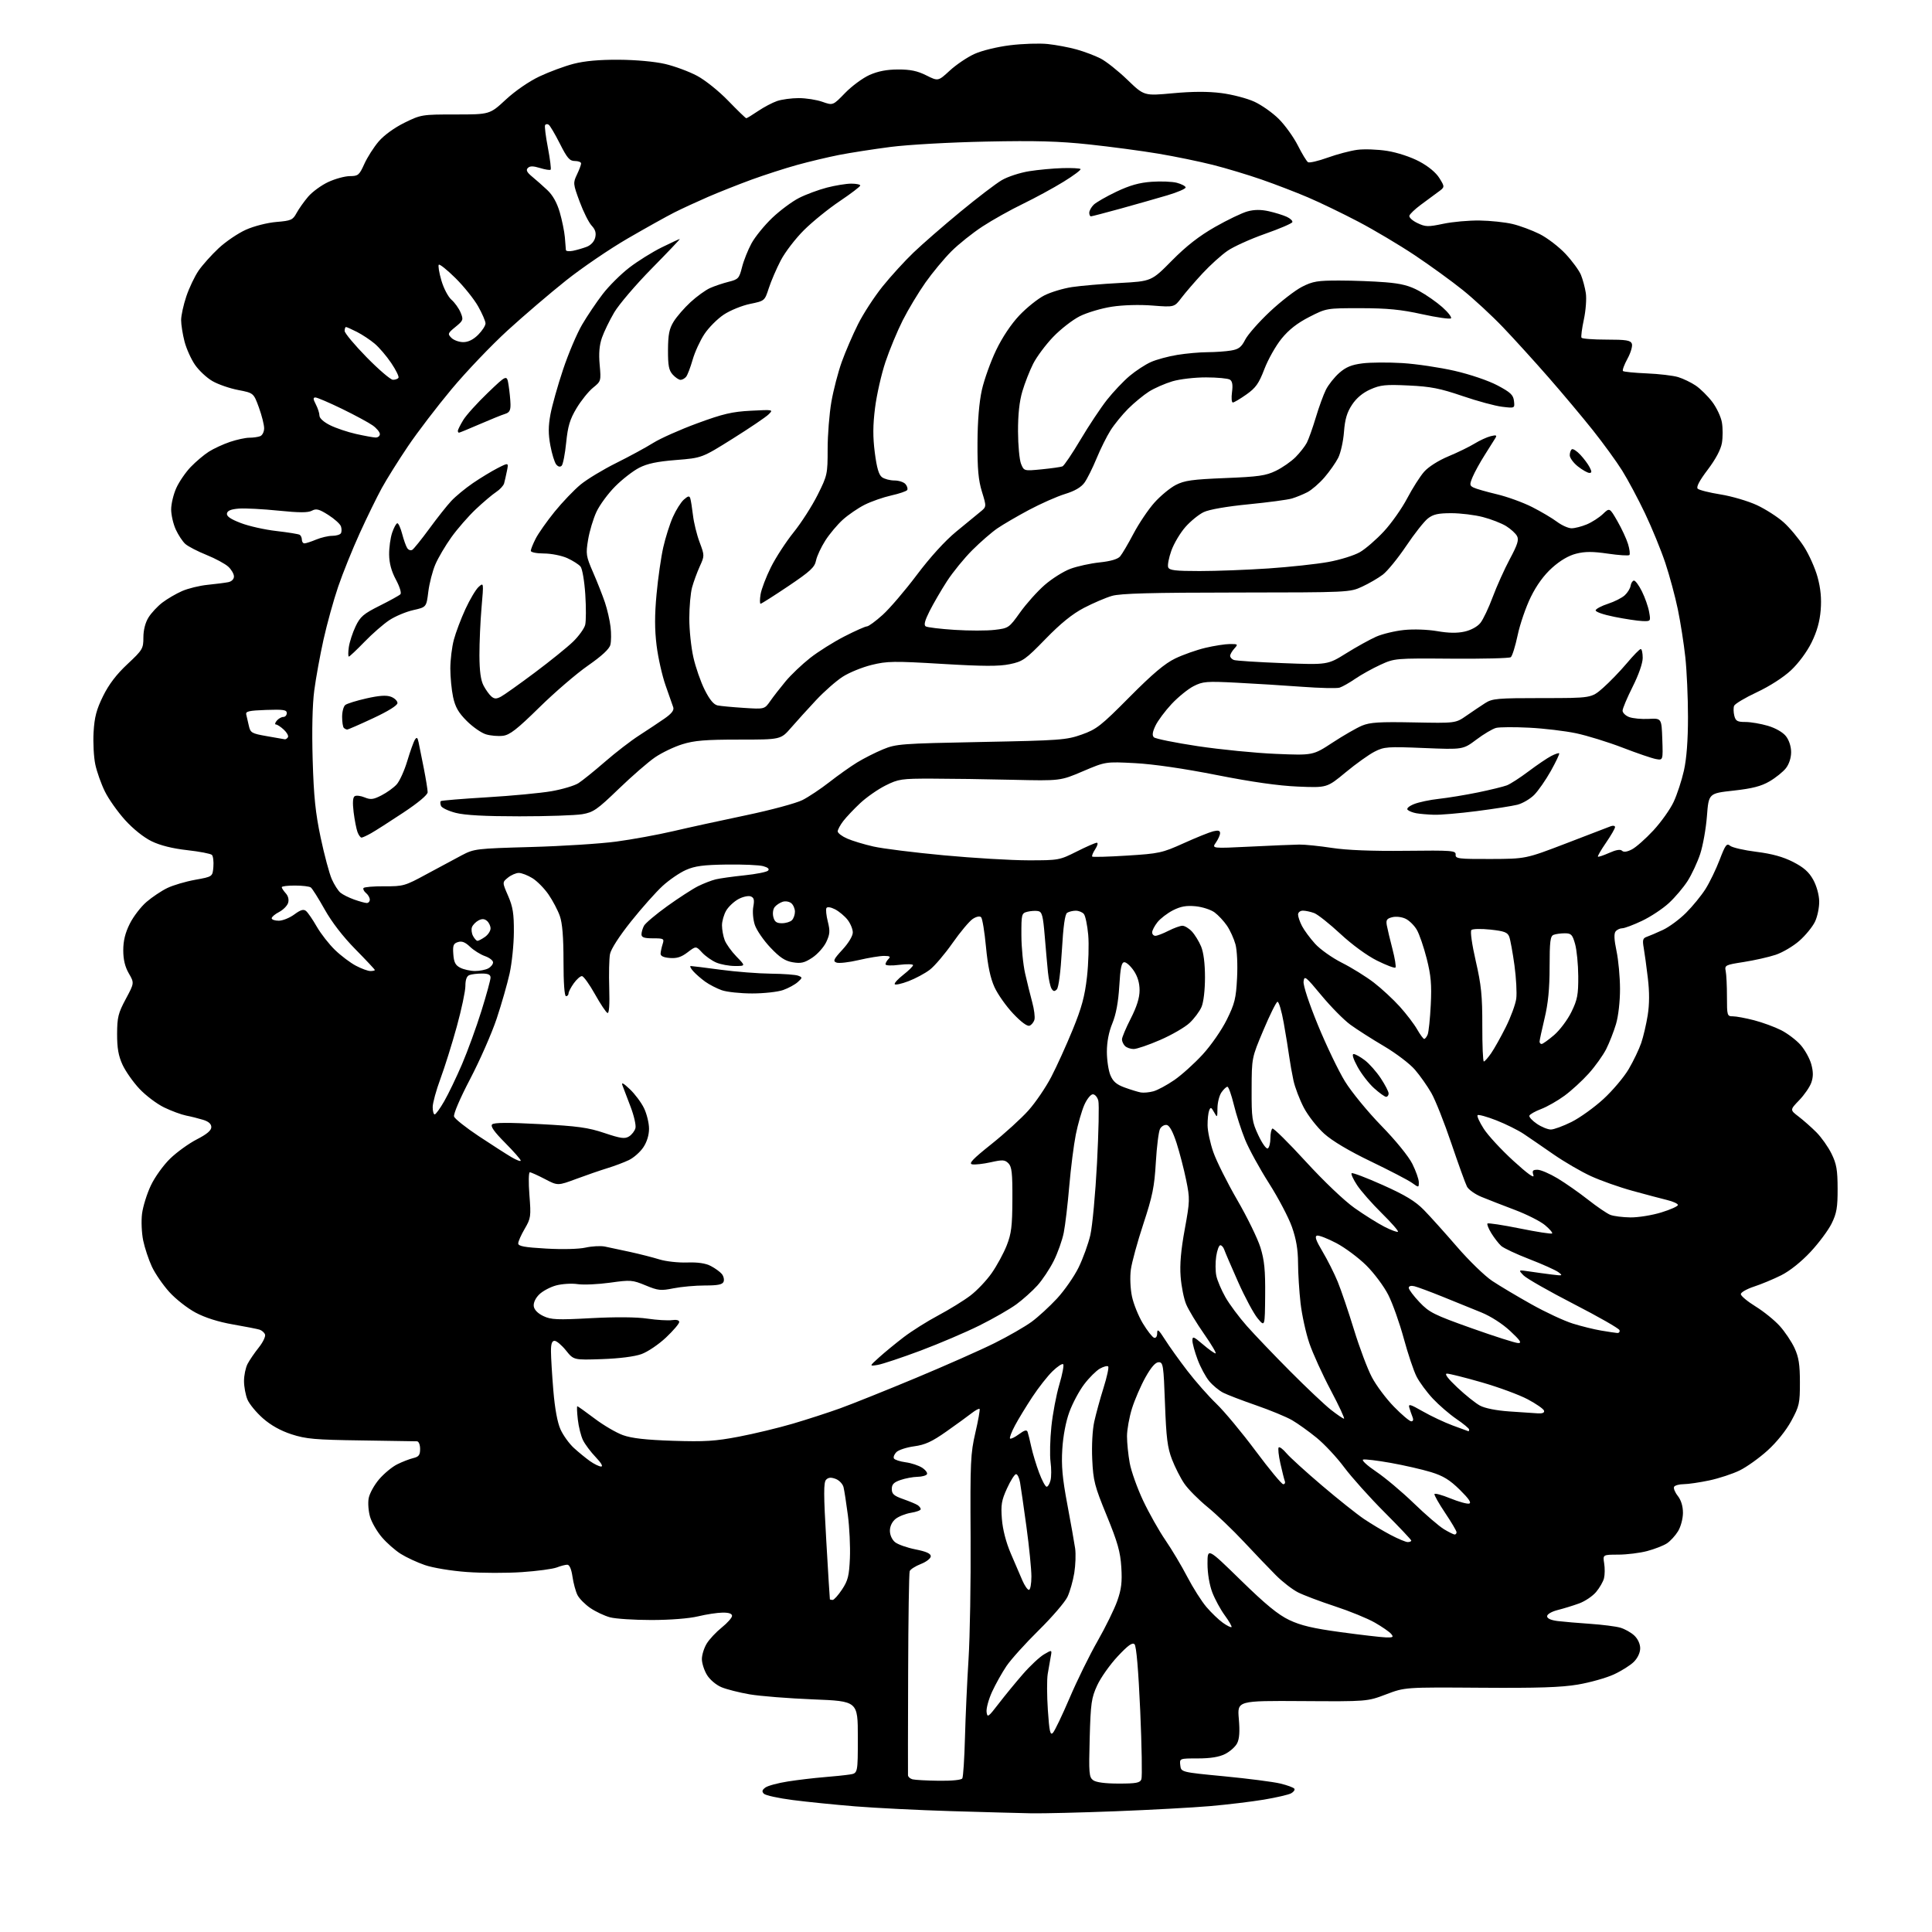<?xml version="1.0" encoding="UTF-8" standalone="no"?>
<svg 
  version="1.1" 
  xmlns="http://www.w3.org/2000/svg" 
  xmlns:xlink="http://www.w3.org/1999/xlink" 
  xmlns:svg="http://www.w3.org/2000/svg"
  xmlns:rdf="http://www.w3.org/1999/02/22-rdf-syntax-ns#"
  xmlns:cc="http://creativecommons.org/ns#"
  xmlns:dc="http://purl.org/dc/elements/1.1/"
  viewBox="0 0 768 768"
  width="768"
  height="768"
>
<style>svg {background-color: white; }</style>"
<path stroke="none" fill="black" fill-rule="evenodd" d="M410.00,720.82C405.32,720.73 390.93,720.34 378.00,719.95C365.07,719.56 347.98,718.70 340.00,718.06C332.02,717.41 320.85,716.29 315.16,715.55C309.47,714.82 304.30,713.69 303.66,713.04C302.78,712.15 302.92,711.56 304.25,710.57C305.22,709.86 309.27,708.77 313.25,708.15C317.24,707.53 323.65,706.77 327.50,706.46C331.35,706.15 335.96,705.68 337.75,705.40C341.00,704.91 341.00,704.91 341.00,690.58C341.00,676.24 341.00,676.24 323.25,675.53C313.49,675.14 302.12,674.24 298.00,673.53C293.88,672.82 288.82,671.54 286.77,670.68C284.67,669.80 282.16,667.67 281.03,665.81C279.92,663.99 279.01,661.15 279.01,659.50C279.01,657.85 279.87,655.09 280.92,653.37C281.97,651.64 284.67,648.75 286.92,646.95C289.16,645.14 291.00,643.07 291.00,642.33C291.00,641.45 289.73,641.01 287.25,641.04C285.19,641.06 280.80,641.72 277.50,642.52C273.92,643.38 266.45,643.97 259.00,643.98C252.12,643.98 244.70,643.50 242.50,642.91C240.30,642.32 236.78,640.66 234.68,639.23C232.58,637.80 230.28,635.48 229.56,634.07C228.84,632.65 227.95,629.36 227.57,626.75C227.13,623.72 226.38,622.00 225.50,622.00C224.75,622.00 222.86,622.49 221.32,623.09C219.77,623.69 213.55,624.53 207.50,624.94C201.45,625.36 191.55,625.34 185.50,624.89C179.30,624.44 172.05,623.23 168.89,622.14C165.81,621.08 161.49,619.07 159.29,617.68C157.09,616.30 153.72,613.33 151.81,611.09C149.89,608.85 147.78,605.21 147.12,603.00C146.46,600.79 146.20,597.44 146.56,595.55C146.91,593.67 148.78,590.28 150.71,588.03C152.64,585.78 155.85,583.11 157.86,582.11C159.86,581.10 162.74,579.99 164.25,579.62C166.49,579.09 167.00,578.41 167.00,575.98C167.00,574.29 166.46,572.97 165.75,572.94C165.06,572.91 155.05,572.75 143.50,572.59C125.25,572.34 121.64,572.02 115.90,570.16C111.54,568.74 107.66,566.57 104.51,563.80C101.88,561.48 99.11,558.12 98.36,556.33C97.61,554.53 97.00,551.23 97.00,548.98C97.00,546.74 97.63,543.69 98.40,542.20C99.17,540.72 101.17,537.78 102.85,535.68C104.52,533.59 105.65,531.24 105.35,530.47C105.06,529.70 104.07,528.84 103.16,528.55C102.25,528.27 97.48,527.33 92.57,526.48C86.82,525.48 81.55,523.81 77.76,521.79C74.52,520.07 69.81,516.37 67.29,513.58C64.77,510.78 61.65,506.25 60.37,503.50C59.09,500.75 57.54,496.08 56.92,493.12C56.31,490.16 56.10,485.38 56.46,482.50C56.82,479.63 58.39,474.58 59.95,471.28C61.52,467.94 64.94,463.18 67.64,460.56C70.31,457.97 75.09,454.53 78.25,452.91C82.21,450.88 84.00,449.38 84.00,448.06C84.00,446.78 82.93,445.82 80.75,445.15C78.96,444.60 75.92,443.83 74.00,443.46C72.08,443.08 68.13,441.62 65.22,440.21C62.32,438.80 57.90,435.46 55.40,432.79C52.90,430.12 49.88,425.81 48.69,423.22C47.07,419.69 46.54,416.61 46.55,411.00C46.58,404.40 46.99,402.73 49.99,397.13C53.41,390.76 53.41,390.76 51.20,386.93C49.68,384.29 49.00,381.44 49.00,377.75C49.00,373.99 49.77,370.84 51.59,367.20C53.01,364.34 56.02,360.43 58.26,358.51C60.51,356.58 64.22,354.10 66.51,353.00C68.80,351.89 73.78,350.42 77.59,349.73C84.50,348.49 84.50,348.49 84.82,344.61C84.99,342.48 84.73,340.33 84.24,339.84C83.75,339.35 79.33,338.50 74.42,337.95C68.57,337.30 63.71,336.08 60.28,334.42C57.15,332.90 52.92,329.52 49.70,325.96C46.76,322.70 43.14,317.59 41.68,314.59C40.21,311.60 38.50,306.79 37.89,303.91C37.27,301.02 36.96,295.25 37.20,291.07C37.55,285.05 38.34,282.06 40.97,276.71C43.27,272.05 46.27,268.10 50.65,264.01C56.69,258.35 57.00,257.84 57.00,253.40C57.00,250.47 57.75,247.52 59.02,245.47C60.12,243.68 62.61,241.01 64.53,239.54C66.46,238.07 69.97,236.01 72.35,234.97C74.72,233.92 79.32,232.79 82.58,232.47C85.84,232.14 89.51,231.67 90.75,231.42C92.08,231.15 93.00,230.23 93.00,229.16C93.00,228.16 91.99,226.41 90.75,225.27C89.51,224.12 85.61,222.02 82.08,220.59C78.55,219.17 74.77,217.21 73.69,216.25C72.60,215.29 70.89,212.70 69.88,210.50C68.87,208.30 68.04,204.70 68.04,202.50C68.04,200.30 68.96,196.47 70.08,194.00C71.19,191.53 73.77,187.76 75.80,185.64C77.84,183.52 81.08,180.78 83.00,179.56C84.92,178.33 88.72,176.58 91.43,175.66C94.14,174.75 97.59,174.00 99.10,174.00C100.60,174.00 102.55,173.73 103.42,173.39C104.29,173.06 105.00,171.64 105.00,170.25C105.00,168.85 104.06,165.12 102.91,161.96C100.81,156.22 100.81,156.22 94.66,155.03C91.27,154.38 86.67,152.78 84.43,151.48C82.19,150.19 79.08,147.29 77.53,145.04C75.97,142.79 74.09,138.61 73.35,135.76C72.61,132.90 72.00,129.07 72.00,127.25C72.00,125.43 72.93,121.18 74.07,117.80C75.20,114.43 77.40,109.83 78.94,107.58C80.49,105.34 84.07,101.33 86.91,98.68C89.74,96.03 94.63,92.72 97.78,91.31C101.04,89.86 106.25,88.54 109.88,88.23C115.71,87.75 116.40,87.44 117.88,84.70C118.77,83.05 120.85,80.12 122.49,78.19C124.14,76.26 127.74,73.63 130.49,72.35C133.25,71.07 137.11,70.02 139.07,70.01C142.37,70.00 142.81,69.63 144.82,65.18C146.02,62.53 148.59,58.50 150.54,56.22C152.67,53.74 156.77,50.77 160.78,48.79C167.36,45.56 167.73,45.50 181.09,45.50C194.69,45.50 194.69,45.50 201.07,39.59C204.84,36.10 210.33,32.33 214.48,30.37C218.34,28.55 224.43,26.29 228.00,25.37C232.39,24.23 238.24,23.70 246.00,23.75C252.79,23.79 260.32,24.48 264.40,25.43C268.19,26.32 273.90,28.43 277.09,30.13C280.34,31.86 285.79,36.23 289.53,40.11C293.19,43.90 296.40,47.00 296.66,47.00C296.93,47.00 299.02,45.72 301.32,44.16C303.62,42.60 307.03,40.80 308.90,40.16C310.77,39.52 314.65,39.00 317.52,39.00C320.40,39.00 324.63,39.66 326.93,40.48C331.11,41.95 331.11,41.95 335.93,36.97C338.58,34.24 342.95,31.01 345.63,29.81C349.00,28.31 352.50,27.63 357.00,27.62C361.86,27.60 364.69,28.19 368.21,29.96C372.93,32.32 372.93,32.32 377.54,28.07C380.08,25.73 384.48,22.76 387.32,21.46C390.29,20.11 396.35,18.63 401.50,17.99C406.45,17.37 413.20,17.16 416.50,17.50C419.80,17.85 424.96,18.82 427.97,19.66C430.98,20.50 435.25,22.11 437.47,23.24C439.69,24.37 444.49,28.18 448.15,31.71C454.80,38.13 454.80,38.13 466.22,37.07C473.97,36.35 480.17,36.32 485.47,37.00C489.77,37.54 495.68,39.08 498.59,40.41C501.51,41.75 505.92,44.86 508.39,47.34C510.86,49.81 514.25,54.54 515.92,57.84C517.59,61.15 519.41,64.14 519.96,64.48C520.52,64.82 524.02,64.01 527.74,62.67C531.46,61.33 536.75,59.93 539.50,59.56C542.25,59.19 547.63,59.38 551.46,59.99C555.51,60.64 560.84,62.40 564.22,64.20C567.84,66.13 570.83,68.61 572.20,70.83C574.39,74.37 574.39,74.37 571.53,76.43C569.96,77.57 566.87,79.85 564.67,81.50C562.46,83.15 560.47,85.05 560.25,85.73C560.03,86.41 561.46,87.73 563.42,88.66C566.66,90.21 567.63,90.24 573.75,88.95C577.46,88.17 583.97,87.59 588.21,87.66C592.44,87.72 598.29,88.34 601.21,89.03C604.12,89.71 608.98,91.52 612.02,93.03C615.05,94.55 619.69,98.10 622.33,100.92C624.96,103.74 627.72,107.50 628.45,109.27C629.18,111.05 630.05,114.30 630.39,116.50C630.73,118.70 630.38,123.42 629.61,127.00C628.84,130.57 628.42,133.84 628.67,134.25C628.92,134.66 633.38,135.00 638.59,135.00C646.43,135.00 648.17,135.28 648.69,136.63C649.03,137.53 648.26,140.20 646.95,142.59C645.65,144.97 644.84,147.18 645.15,147.49C645.47,147.80 649.72,148.22 654.61,148.43C659.50,148.63 665.13,149.30 667.12,149.91C669.11,150.52 672.24,152.03 674.08,153.27C675.91,154.51 678.85,157.41 680.61,159.71C682.37,162.02 684.12,165.73 684.49,167.95C684.87,170.18 684.87,173.84 684.49,176.08C684.04,178.71 682.03,182.50 678.84,186.72C675.56,191.04 674.21,193.61 674.86,194.26C675.41,194.81 679.51,195.84 683.97,196.55C688.44,197.27 694.94,199.19 698.42,200.81C701.90,202.44 706.68,205.51 709.04,207.64C711.41,209.76 715.01,214.07 717.05,217.22C719.09,220.37 721.55,225.87 722.52,229.44C723.75,233.97 724.12,237.92 723.75,242.52C723.39,247.06 722.26,251.06 720.12,255.41C718.29,259.12 714.94,263.65 711.96,266.44C708.95,269.26 703.44,272.80 698.39,275.17C693.71,277.36 689.63,279.79 689.33,280.58C689.03,281.36 689.07,283.13 689.41,284.50C689.94,286.62 690.62,287.00 693.84,287.00C695.93,287.00 699.94,287.69 702.76,288.52C705.83,289.43 708.72,291.09 709.95,292.66C711.18,294.23 712.00,296.75 712.00,299.00C712.00,301.26 711.18,303.77 709.93,305.37C708.79,306.82 705.87,309.17 703.44,310.59C700.10,312.54 696.60,313.45 689.12,314.28C679.23,315.37 679.23,315.37 678.53,324.44C678.15,329.42 676.93,336.20 675.84,339.50C674.74,342.80 672.50,347.60 670.87,350.17C669.23,352.74 665.87,356.71 663.40,358.99C660.92,361.27 656.11,364.45 652.70,366.06C649.29,367.68 645.77,369.00 644.87,369.00C643.98,369.00 642.79,369.56 642.23,370.25C641.53,371.11 641.64,373.55 642.58,378.00C643.34,381.57 643.97,388.36 643.98,393.07C643.99,398.10 643.33,403.88 642.39,407.07C641.50,410.06 639.74,414.55 638.48,417.05C637.21,419.54 634.09,423.91 631.54,426.74C628.99,429.58 624.66,433.55 621.92,435.56C619.18,437.57 614.99,439.96 612.61,440.86C610.23,441.76 608.14,442.95 607.95,443.50C607.77,444.05 609.12,445.51 610.96,446.75C612.79,447.99 615.28,449.00 616.49,449.00C617.69,449.00 621.39,447.64 624.71,445.99C628.03,444.33 633.73,440.24 637.38,436.89C641.03,433.54 645.57,428.17 647.46,424.94C649.35,421.71 651.58,417.05 652.42,414.57C653.26,412.10 654.42,407.15 654.99,403.57C655.69,399.17 655.71,394.38 655.04,388.78C654.50,384.23 653.76,378.82 653.40,376.77C652.85,373.67 653.06,372.93 654.62,372.40C655.65,372.05 658.52,370.82 661.00,369.67C663.48,368.52 667.63,365.46 670.23,362.86C672.83,360.27 676.30,356.02 677.95,353.42C679.59,350.83 682.12,345.61 683.57,341.82C685.86,335.82 686.41,335.09 687.75,336.21C688.60,336.92 693.30,338.00 698.19,338.61C704.41,339.39 708.79,340.60 712.79,342.64C717.02,344.81 719.08,346.63 720.78,349.71C722.12,352.13 723.11,355.69 723.16,358.27C723.21,360.69 722.46,364.34 721.50,366.36C720.53,368.39 717.74,371.82 715.29,373.97C712.84,376.13 708.59,378.64 705.84,379.55C703.09,380.47 697.39,381.75 693.17,382.41C685.80,383.56 685.52,383.70 686.00,386.05C686.27,387.40 686.50,391.99 686.49,396.25C686.49,403.73 686.57,404.00 688.85,404.00C690.15,404.00 693.94,404.71 697.28,405.57C700.62,406.44 705.45,408.21 708.02,409.51C710.58,410.81 714.08,413.47 715.80,415.42C717.51,417.38 719.41,420.82 720.02,423.08C720.83,426.07 720.83,428.05 720.03,430.34C719.43,432.07 717.26,435.22 715.22,437.34C711.50,441.20 711.50,441.20 714.97,443.85C716.88,445.31 720.06,448.12 722.04,450.10C724.02,452.09 726.73,455.91 728.05,458.60C730.05,462.66 730.46,465.04 730.48,472.50C730.50,480.00 730.10,482.31 728.10,486.37C726.78,489.05 722.98,494.15 719.66,497.70C715.99,501.62 711.43,505.26 708.06,506.94C705.00,508.47 700.14,510.50 697.25,511.44C694.36,512.39 692.00,513.74 692.00,514.44C692.00,515.14 694.64,517.34 697.86,519.33C701.09,521.32 705.41,524.82 707.47,527.10C709.54,529.39 712.18,533.34 713.36,535.88C715.03,539.51 715.49,542.43 715.49,549.50C715.50,557.86 715.26,558.95 712.07,564.83C709.99,568.65 706.25,573.32 702.62,576.60C699.32,579.59 694.33,583.16 691.54,584.52C688.75,585.89 683.32,587.67 679.48,588.49C675.64,589.30 671.06,589.97 669.31,589.98C667.55,589.99 665.84,590.45 665.49,591.01C665.15,591.56 665.80,593.20 666.94,594.64C668.26,596.33 669.00,598.74 669.00,601.38C668.99,603.70 668.14,606.90 667.04,608.70C665.97,610.45 663.98,612.62 662.61,613.52C661.24,614.42 657.73,615.78 654.81,616.56C651.89,617.34 646.72,617.98 643.31,617.99C637.13,618.00 637.13,618.00 637.68,621.45C637.99,623.34 637.96,626.01 637.62,627.37C637.28,628.73 635.86,631.20 634.47,632.85C633.08,634.50 630.04,636.55 627.72,637.39C625.40,638.24 621.59,639.41 619.25,640.00C616.78,640.63 615.00,641.67 615.00,642.48C615.00,643.38 616.52,644.06 619.25,644.40C621.59,644.68 627.40,645.18 632.16,645.50C636.93,645.83 642.29,646.51 644.07,647.02C645.86,647.53 648.37,648.94 649.66,650.15C651.06,651.47 652.00,653.50 652.00,655.22C652.00,656.95 651.00,659.09 649.48,660.61C648.10,661.99 644.49,664.26 641.47,665.64C638.45,667.02 632.05,668.82 627.24,669.64C620.61,670.76 611.26,671.07 588.50,670.90C558.50,670.69 558.50,670.69 551.00,673.53C543.50,676.38 543.50,676.38 517.67,676.21C491.83,676.05 491.83,676.05 492.45,683.27C492.89,688.33 492.68,691.25 491.77,693.00C491.06,694.38 488.90,696.29 486.99,697.25C484.62,698.44 481.15,699.00 476.18,699.00C468.87,699.00 468.87,699.00 469.18,701.73C469.50,704.46 469.50,704.46 486.68,706.11C496.13,707.02 506.14,708.31 508.93,708.98C511.72,709.65 514.24,710.58 514.53,711.05C514.82,711.52 514.23,712.34 513.21,712.89C512.20,713.43 507.35,714.55 502.43,715.38C497.52,716.20 487.88,717.36 481.00,717.96C474.12,718.55 457.25,719.47 443.50,720.00C429.75,720.53 414.68,720.90 410.00,720.82zM444.72,709.00C451.67,709.00 453.17,708.71 453.72,707.29C454.08,706.35 453.87,694.14 453.26,680.15C452.53,663.79 451.73,654.34 450.99,653.62C450.14,652.79 448.41,654.03 444.27,658.46C441.21,661.74 437.55,666.91 436.15,669.96C433.85,674.96 433.56,677.02 433.17,690.92C432.79,704.96 432.91,706.46 434.56,707.67C435.73,708.52 439.36,709.00 444.72,709.00zM373.19,707.88C378.33,707.95 382.15,707.57 382.53,706.95C382.89,706.37 383.37,699.05 383.59,690.70C383.81,682.34 384.45,668.30 385.01,659.50C385.57,650.70 385.94,628.88 385.83,611.00C385.65,581.14 385.81,577.77 387.73,569.50C388.88,564.55 389.63,560.31 389.40,560.07C389.16,559.83 387.74,560.60 386.23,561.77C384.73,562.95 380.22,566.22 376.20,569.05C370.45,573.10 367.74,574.34 363.40,574.93C360.37,575.34 357.19,576.38 356.33,577.24C355.47,578.10 355.03,579.24 355.36,579.77C355.68,580.30 357.78,580.98 360.01,581.28C362.25,581.57 365.20,582.56 366.57,583.45C367.94,584.35 368.80,585.52 368.47,586.04C368.15,586.57 366.45,587.03 364.69,587.06C362.94,587.09 359.93,587.65 358.00,588.31C355.30,589.23 354.50,590.05 354.50,591.91C354.50,593.88 355.35,594.62 359.02,595.91C361.51,596.79 364.10,597.86 364.77,598.31C365.45,598.75 366.00,599.48 366.00,599.93C366.00,600.38 364.25,601.02 362.12,601.36C359.99,601.71 357.23,602.80 355.99,603.80C354.61,604.93 353.75,606.72 353.75,608.50C353.75,610.20 354.59,612.06 355.81,613.05C356.94,613.96 360.60,615.25 363.93,615.91C368.19,616.75 370.00,617.56 370.00,618.63C370.00,619.48 368.26,620.85 366.06,621.71C363.89,622.56 361.89,623.84 361.62,624.55C361.34,625.27 361.06,643.55 361.00,665.17C360.93,686.80 360.90,705.03 360.94,705.68C360.97,706.32 361.79,707.06 362.75,707.31C363.71,707.56 368.41,707.82 373.19,707.88zM418.54,688.84C419.26,688.10 422.25,681.85 425.20,674.95C428.14,668.05 433.14,657.88 436.31,652.34C439.47,646.80 442.99,639.63 444.13,636.39C445.77,631.75 446.11,628.91 445.74,623.00C445.36,616.88 444.29,613.10 439.95,602.50C435.09,590.66 434.58,588.66 434.18,580.10C433.93,574.61 434.26,568.37 434.99,565.10C435.67,562.02 437.33,555.97 438.68,551.66C440.04,547.34 440.86,543.53 440.52,543.18C440.17,542.84 438.68,543.23 437.22,544.05C435.75,544.88 432.94,547.68 430.97,550.28C429.00,552.88 426.36,557.82 425.10,561.26C423.69,565.08 422.60,570.81 422.28,576.04C421.87,582.66 422.31,587.58 424.28,598.04C425.67,605.44 427.07,613.32 427.39,615.55C427.70,617.78 427.54,622.16 427.04,625.28C426.53,628.41 425.32,632.66 424.36,634.73C423.40,636.80 418.27,642.77 412.97,648.00C407.66,653.23 401.87,659.65 400.09,662.28C398.31,664.91 395.74,669.52 394.36,672.52C392.99,675.52 392.01,679.12 392.18,680.52C392.48,682.89 392.82,682.65 396.95,677.28C399.39,674.10 403.74,668.80 406.61,665.50C409.48,662.20 413.27,658.66 415.02,657.63C418.21,655.76 418.21,655.76 417.67,658.63C417.38,660.21 416.84,663.28 416.48,665.45C416.13,667.62 416.15,674.07 416.54,679.79C417.12,688.32 417.48,689.94 418.54,688.84zM550.87,650.89C553.76,650.98 554.07,650.78 553.01,649.51C552.32,648.68 549.40,646.66 546.51,645.01C543.62,643.35 536.47,640.43 530.62,638.52C524.77,636.60 518.16,634.10 515.94,632.97C513.72,631.83 509.78,628.79 507.20,626.20C504.61,623.61 498.90,617.64 494.50,612.93C490.10,608.22 483.57,601.98 480.00,599.06C476.43,596.14 472.28,591.96 470.79,589.77C469.29,587.59 467.09,583.26 465.89,580.15C464.09,575.50 463.60,571.59 463.10,558.00C462.54,542.67 462.37,541.50 460.60,541.50C459.32,541.50 457.61,543.45 455.34,547.50C453.50,550.80 451.09,556.36 449.99,559.86C448.90,563.35 448.00,568.33 448.00,570.92C448.00,573.51 448.48,578.30 449.08,581.57C449.67,584.83 452.07,591.55 454.40,596.50C456.74,601.45 460.72,608.52 463.25,612.21C465.78,615.89 469.71,622.47 471.97,626.83C474.24,631.18 477.67,636.59 479.60,638.84C481.52,641.09 484.45,643.90 486.11,645.08C487.76,646.25 489.31,647.02 489.54,646.79C489.78,646.55 488.58,644.47 486.88,642.15C485.18,639.84 482.94,635.70 481.89,632.96C480.76,629.97 480.00,625.44 480.00,621.61C480.00,615.24 480.00,615.24 493.25,628.18C503.13,637.83 508.03,641.85 512.50,643.98C517.08,646.16 521.93,647.31 533.00,648.81C540.98,649.90 549.02,650.83 550.87,650.89zM330.99,636.00C331.53,636.00 333.22,634.12 334.74,631.82C337.08,628.28 337.55,626.40 337.85,619.37C338.04,614.82 337.68,607.14 337.04,602.30C336.41,597.46 335.63,592.45 335.32,591.18C335.00,589.90 333.60,588.42 332.20,587.89C330.36,587.19 329.30,587.28 328.39,588.21C327.37,589.25 327.38,593.97 328.46,612.50C329.19,625.15 329.83,635.61 329.89,635.75C329.95,635.89 330.44,636.00 330.99,636.00zM409.01,632.00C409.56,632.00 410.00,629.61 410.00,626.69C410.00,623.77 409.11,614.88 408.03,606.94C406.94,599.00 405.80,591.04 405.48,589.25C405.17,587.46 404.45,586.00 403.90,586.00C403.34,586.00 401.73,588.53 400.32,591.62C398.12,596.43 397.82,598.18 398.27,603.87C398.60,608.03 399.91,613.10 401.79,617.50C403.44,621.35 405.52,626.19 406.41,628.25C407.30,630.31 408.47,632.00 409.01,632.00zM559.60,613.00C560.37,613.00 561.00,612.73 561.00,612.40C561.00,612.08 556.21,607.01 550.36,601.15C544.51,595.29 537.31,587.26 534.36,583.31C531.42,579.35 526.47,574.05 523.36,571.52C520.26,568.99 515.87,565.85 513.61,564.54C511.35,563.23 504.91,560.57 499.30,558.63C493.69,556.69 487.78,554.42 486.17,553.59C484.56,552.75 482.09,550.71 480.70,549.05C479.30,547.39 477.22,543.53 476.08,540.48C474.93,537.42 474.00,534.01 474.00,532.88C474.00,531.08 474.47,531.25 478.18,534.42C480.48,536.39 482.74,538.00 483.20,538.00C483.67,538.00 481.61,534.51 478.63,530.25C475.65,525.99 472.46,520.70 471.53,518.50C470.60,516.30 469.61,511.35 469.32,507.50C468.94,502.62 469.44,496.93 470.95,488.70C473.01,477.41 473.04,476.55 471.52,469.10C470.65,464.82 468.93,458.21 467.72,454.42C466.27,449.92 464.91,447.41 463.82,447.20C462.89,447.02 461.68,447.72 461.13,448.75C460.58,449.78 459.83,455.77 459.46,462.06C458.90,471.76 458.14,475.48 454.51,486.50C452.15,493.65 449.91,501.83 449.53,504.68C449.13,507.63 449.32,512.21 449.96,515.30C450.58,518.29 452.53,523.12 454.29,526.05C456.06,528.97 458.06,531.54 458.75,531.77C459.50,532.01 460.00,531.26 460.00,529.89C460.00,528.08 460.63,528.61 463.09,532.48C464.79,535.17 468.80,540.77 472.00,544.93C475.19,549.09 480.38,554.98 483.52,558.00C486.67,561.02 493.69,569.46 499.12,576.75C504.55,584.04 509.49,590.00 510.10,590.00C510.71,590.00 511.00,589.44 510.73,588.75C510.47,588.06 509.68,584.91 508.97,581.74C508.26,578.58 507.96,575.71 508.30,575.37C508.64,575.03 510.03,576.07 511.39,577.69C512.75,579.30 519.09,585.07 525.48,590.50C531.87,595.94 539.41,601.94 542.23,603.84C545.05,605.74 549.80,608.58 552.78,610.15C555.76,611.72 558.83,613.00 559.60,613.00zM578.25,610.00C578.66,610.00 579.00,609.59 579.00,609.08C579.00,608.57 576.96,605.12 574.47,601.41C571.98,597.69 570.07,594.32 570.22,593.91C570.38,593.50 573.19,594.26 576.49,595.61C579.78,596.95 583.16,597.90 583.99,597.70C585.04,597.45 583.93,595.80 580.32,592.23C576.28,588.26 573.73,586.69 568.82,585.18C565.34,584.12 558.14,582.47 552.82,581.52C547.49,580.57 542.56,579.98 541.86,580.21C541.15,580.45 543.49,582.60 547.04,584.99C550.59,587.38 557.33,593.04 562.00,597.56C566.67,602.09 572.08,606.73 574.00,607.89C575.92,609.05 577.84,609.99 578.25,610.00zM416.05,591.00C416.55,591.00 417.25,589.85 417.60,588.45C417.96,587.04 417.96,583.75 417.61,581.13C417.26,578.51 417.41,572.18 417.94,567.08C418.47,561.97 419.89,554.46 421.10,550.38C422.31,546.30 423.00,542.67 422.64,542.30C422.27,541.94 420.37,543.18 418.42,545.07C416.46,546.96 412.85,551.56 410.38,555.30C407.91,559.05 404.78,564.18 403.44,566.71C402.09,569.25 401.22,571.55 401.51,571.84C401.79,572.12 403.38,571.36 405.03,570.14C407.24,568.50 408.15,568.26 408.49,569.21C408.74,569.92 409.40,572.61 409.96,575.18C410.52,577.76 411.92,582.37 413.06,585.43C414.21,588.50 415.55,591.00 416.05,591.00zM238.95,582.97C239.83,582.99 238.97,581.50 236.81,579.25C234.84,577.19 232.56,574.15 231.75,572.50C230.94,570.85 230.01,567.14 229.69,564.25C229.36,561.36 229.27,559.00 229.49,559.00C229.71,559.00 232.78,561.19 236.32,563.86C239.85,566.54 244.94,569.52 247.62,570.49C251.13,571.75 256.72,572.38 267.53,572.74C280.15,573.15 284.36,572.89 293.70,571.10C299.83,569.93 309.49,567.60 315.17,565.93C320.85,564.26 329.32,561.51 334.00,559.82C338.68,558.13 352.18,552.72 364.00,547.79C375.82,542.86 389.96,536.60 395.42,533.87C400.88,531.15 407.47,527.35 410.08,525.44C412.69,523.53 417.23,519.36 420.18,516.18C423.12,512.99 426.98,507.46 428.74,503.88C430.50,500.30 432.61,494.47 433.43,490.94C434.24,487.40 435.44,474.51 436.08,462.31C436.72,450.11 436.96,438.97 436.60,437.56C436.25,436.15 435.27,435.00 434.42,435.00C433.58,435.00 432.05,436.90 431.02,439.25C430.00,441.59 428.48,446.88 427.65,451.00C426.83,455.12 425.66,464.35 425.05,471.50C424.44,478.65 423.46,486.98 422.86,490.00C422.26,493.02 420.45,498.10 418.85,501.28C417.25,504.46 414.33,508.85 412.35,511.03C410.38,513.21 406.63,516.57 404.03,518.48C401.42,520.39 394.84,524.17 389.39,526.88C383.95,529.59 373.40,534.09 365.95,536.89C358.49,539.68 350.84,542.23 348.95,542.56C345.50,543.14 345.50,543.14 349.50,539.54C351.70,537.55 356.10,533.95 359.27,531.52C362.44,529.10 368.61,525.21 372.98,522.89C377.34,520.56 383.07,517.04 385.69,515.05C388.32,513.07 392.15,509.03 394.22,506.07C396.28,503.12 398.96,498.19 400.18,495.10C402.03,490.40 402.40,487.46 402.44,476.79C402.49,466.31 402.21,463.79 400.87,462.44C399.44,461.01 398.55,460.96 393.82,462.02C390.85,462.68 387.53,463.05 386.46,462.84C384.94,462.55 386.68,460.72 394.11,454.80C399.40,450.58 406.03,444.55 408.84,441.39C411.66,438.23 415.74,432.23 417.90,428.07C420.07,423.91 423.89,415.48 426.40,409.35C429.99,400.58 431.21,396.09 432.09,388.35C432.70,382.93 432.92,375.38 432.58,371.57C432.23,367.77 431.46,364.05 430.85,363.32C430.25,362.60 428.80,362.01 427.63,362.02C426.46,362.02 424.92,362.40 424.21,362.85C423.33,363.41 422.67,368.14 422.11,377.89C421.61,386.47 420.82,392.58 420.10,393.30C419.19,394.21 418.71,394.14 418.00,393.00C417.50,392.18 416.86,389.26 416.58,386.51C416.30,383.75 415.72,377.23 415.29,372.01C414.62,363.97 414.22,362.46 412.67,362.17C411.66,361.98 409.75,362.10 408.42,362.43C406.09,363.02 406.00,363.36 406.02,371.77C406.03,376.57 406.70,383.43 407.51,387.00C408.32,390.57 409.60,395.73 410.34,398.46C411.09,401.19 411.48,404.27 411.21,405.30C410.94,406.33 410.07,407.42 409.26,407.73C408.35,408.08 405.91,406.28 402.75,402.93C399.97,399.99 396.63,395.26 395.33,392.42C393.69,388.82 392.66,383.97 391.94,376.39C391.38,370.41 390.51,365.11 390.01,364.61C389.47,364.07 388.12,364.34 386.68,365.29C385.34,366.17 381.73,370.48 378.65,374.87C375.57,379.26 371.50,384.05 369.59,385.50C367.68,386.96 363.86,389.00 361.10,390.05C358.35,391.10 355.90,391.63 355.66,391.23C355.43,390.83 356.96,389.15 359.07,387.50C361.18,385.85 362.93,384.13 362.95,383.68C362.98,383.23 360.52,383.17 357.50,383.54C354.34,383.94 352.00,383.84 352.00,383.32C352.00,382.81 352.54,381.86 353.20,381.20C354.13,380.27 353.74,380.00 351.45,379.99C349.83,379.98 345.29,380.72 341.37,381.64C337.45,382.56 333.46,383.01 332.51,382.64C331.02,382.07 331.36,381.33 334.88,377.51C337.31,374.88 339.00,372.06 339.00,370.66C339.00,369.34 338.06,367.08 336.91,365.61C335.76,364.15 333.54,362.30 331.97,361.48C330.28,360.61 328.87,360.39 328.53,360.95C328.21,361.47 328.45,363.90 329.07,366.35C330.01,370.10 329.91,371.38 328.44,374.49C327.47,376.52 324.98,379.31 322.90,380.69C319.78,382.75 318.40,383.07 315.13,382.52C312.07,382.01 310.00,380.64 306.22,376.64C303.51,373.78 300.74,369.73 300.05,367.65C299.35,365.53 299.09,362.35 299.45,360.42C299.95,357.72 299.73,356.83 298.42,356.33C297.49,355.98 295.30,356.46 293.55,357.40C291.79,358.35 289.60,360.40 288.68,361.96C287.76,363.53 287.00,366.17 287.00,367.84C287.00,369.51 287.48,372.14 288.06,373.68C288.64,375.23 290.76,378.19 292.76,380.25C296.41,384.00 296.41,384.00 292.17,384.00C289.84,384.00 286.49,383.38 284.72,382.63C282.95,381.87 280.41,380.08 279.08,378.64C276.67,376.02 276.67,376.02 273.32,378.57C270.83,380.47 269.03,381.04 266.24,380.81C263.66,380.60 262.53,380.03 262.60,379.00C262.66,378.18 263.02,376.49 263.42,375.25C264.09,373.14 263.85,373.00 259.57,373.00C256.09,373.00 255.00,372.63 255.00,371.43C255.00,370.57 255.45,369.03 256.00,368.00C256.55,366.98 260.71,363.47 265.25,360.20C269.79,356.94 275.30,353.37 277.50,352.27C279.70,351.18 282.85,349.96 284.50,349.56C286.15,349.16 291.28,348.44 295.90,347.96C300.53,347.48 304.75,346.65 305.30,346.10C305.95,345.45 305.31,344.84 303.39,344.31C301.80,343.86 295.25,343.58 288.83,343.67C279.61,343.80 276.22,344.25 272.66,345.83C270.18,346.92 266.02,349.77 263.41,352.16C260.80,354.55 255.16,360.88 250.88,366.24C246.17,372.14 242.85,377.29 242.48,379.28C242.14,381.09 242.00,387.17 242.18,392.79C242.38,399.29 242.14,402.89 241.50,402.68C240.95,402.50 238.70,399.13 236.50,395.20C234.30,391.26 231.97,388.03 231.32,388.02C230.67,388.01 229.21,389.31 228.07,390.90C226.93,392.50 226.00,394.30 226.00,394.90C226.00,395.51 225.55,396.00 225.00,396.00C224.38,396.00 224.00,390.71 224.00,382.13C224.00,372.52 223.55,366.98 222.54,364.11C221.74,361.84 219.72,358.00 218.05,355.58C216.39,353.16 213.51,350.24 211.65,349.09C209.79,347.94 207.35,347.00 206.24,347.00C205.13,347.00 203.19,347.84 201.93,348.86C199.63,350.72 199.63,350.72 201.98,356.11C203.88,360.49 204.31,363.19 204.27,370.50C204.25,375.45 203.48,382.86 202.58,386.97C201.67,391.08 199.35,399.18 197.42,404.97C195.48,410.76 190.76,421.51 186.92,428.86C182.85,436.63 180.17,442.90 180.50,443.86C180.81,444.76 185.21,448.25 190.28,451.62C195.35,454.98 201.19,458.73 203.25,459.95C205.31,461.17 207.00,461.80 207.00,461.36C207.00,460.92 204.21,457.73 200.79,454.29C196.40,449.86 194.89,447.71 195.64,446.96C196.39,446.21 202.09,446.18 214.63,446.85C229.62,447.64 233.82,448.22 240.29,450.40C246.77,452.57 248.36,452.79 250.05,451.75C251.16,451.06 252.31,449.57 252.60,448.44C252.89,447.30 252.02,443.48 250.66,439.94C249.31,436.40 247.87,432.60 247.45,431.50C246.91,430.07 247.74,430.48 250.36,432.96C252.37,434.86 254.92,438.26 256.01,440.52C257.10,442.78 258.00,446.45 258.00,448.67C258.00,451.21 257.16,453.96 255.72,456.10C254.46,457.97 251.88,460.25 249.97,461.16C248.06,462.07 244.25,463.51 241.50,464.35C238.75,465.19 233.17,467.11 229.11,468.62C221.72,471.37 221.72,471.37 216.59,468.68C213.77,467.21 211.08,466.00 210.61,466.00C210.13,466.00 210.06,470.06 210.45,475.03C211.12,483.58 211.02,484.29 208.58,488.46C207.16,490.88 206.00,493.49 206.00,494.28C206.00,495.38 208.48,495.84 217.10,496.33C223.57,496.70 230.10,496.54 232.77,495.94C235.28,495.38 238.73,495.19 240.42,495.52C242.11,495.86 246.65,496.82 250.50,497.67C254.35,498.51 259.58,499.85 262.13,500.64C264.67,501.43 269.62,501.98 273.13,501.86C277.41,501.71 280.51,502.17 282.57,503.26C284.26,504.14 286.23,505.57 286.93,506.42C287.64,507.28 287.96,508.66 287.64,509.49C287.20,510.63 285.40,511.00 280.20,511.00C276.42,511.00 270.81,511.51 267.74,512.12C262.68,513.14 261.60,513.03 256.63,510.96C251.40,508.80 250.67,508.74 242.48,509.89C237.72,510.55 231.93,510.81 229.60,510.46C227.27,510.11 223.43,510.35 221.06,510.98C218.70,511.62 215.67,513.24 214.32,514.59C212.83,516.07 211.99,517.92 212.18,519.27C212.38,520.67 213.81,522.12 216.00,523.16C219.05,524.61 221.48,524.72 235.00,523.99C244.81,523.47 253.02,523.53 257.37,524.18C261.15,524.73 265.54,525.00 267.12,524.77C268.91,524.51 270.00,524.79 270.00,525.53C270.00,526.18 267.64,528.95 264.75,531.68C261.86,534.41 257.47,537.38 255.00,538.27C252.22,539.27 246.20,540.03 239.28,540.27C228.05,540.65 228.05,540.65 224.98,536.82C223.29,534.72 221.25,533.00 220.45,533.00C219.41,533.00 219.00,534.19 219.02,537.25C219.03,539.59 219.45,546.55 219.96,552.73C220.56,559.94 221.58,565.49 222.82,568.23C223.88,570.58 226.27,573.89 228.12,575.58C229.98,577.28 232.85,579.62 234.50,580.80C236.15,581.97 238.15,582.95 238.95,582.97zM583.75,568.95C583.89,568.98 584.00,568.66 584.00,568.25C584.00,567.84 581.74,565.96 578.97,564.08C576.21,562.19 571.98,558.54 569.57,555.97C567.16,553.39 564.25,549.45 563.11,547.21C561.96,544.97 559.67,538.13 558.01,532.02C556.35,525.91 553.59,518.15 551.88,514.77C550.18,511.39 546.24,506.11 543.14,503.04C540.04,499.97 534.68,495.98 531.23,494.16C527.78,492.35 524.33,491.00 523.56,491.18C522.51,491.42 523.07,493.05 525.72,497.50C527.69,500.80 530.40,506.20 531.76,509.50C533.11,512.80 536.02,521.35 538.21,528.50C540.40,535.65 543.61,544.19 545.35,547.47C547.08,550.76 551.04,556.05 554.15,559.22C557.25,562.40 560.34,565.00 561.00,565.00C561.76,565.00 561.95,564.35 561.49,563.25C561.10,562.29 560.53,560.64 560.23,559.59C559.76,557.95 560.55,558.17 565.59,561.05C568.84,562.91 574.20,565.44 577.50,566.66C580.80,567.89 583.61,568.92 583.75,568.95zM534.25,563.95C534.67,563.98 532.30,558.89 529.00,552.65C525.69,546.41 521.86,537.99 520.48,533.94C519.10,529.88 517.53,522.73 516.99,518.03C516.46,513.34 516.00,506.12 515.99,502.00C515.97,496.70 515.25,492.51 513.56,487.71C512.24,483.97 508.13,476.16 504.43,470.35C500.73,464.54 496.46,456.75 494.95,453.04C493.44,449.33 491.42,443.08 490.47,439.15C489.51,435.22 488.37,432.00 487.92,432.00C487.48,432.00 486.41,433.00 485.56,434.22C484.70,435.44 483.98,438.26 483.96,440.47C483.93,444.34 483.88,444.41 482.62,442.13C481.48,440.08 481.22,439.99 480.65,441.46C480.29,442.40 480.01,445.04 480.03,447.33C480.04,449.62 481.07,454.43 482.32,458.00C483.56,461.57 487.84,470.12 491.82,477.00C495.81,483.88 499.96,492.39 501.05,495.91C502.62,500.99 503.01,504.95 502.92,514.91C502.81,527.50 502.81,527.50 499.96,524.10C498.39,522.23 494.89,515.71 492.17,509.60C489.46,503.50 486.98,497.71 486.65,496.75C486.33,495.79 485.63,495.00 485.09,495.00C484.56,495.00 483.83,496.98 483.46,499.41C483.10,501.83 483.12,505.32 483.51,507.16C483.89,509.00 485.52,512.81 487.11,515.63C488.70,518.45 492.55,523.62 495.66,527.13C498.77,530.63 506.54,538.76 512.94,545.19C519.33,551.61 526.57,558.45 529.03,560.39C531.49,562.32 533.84,563.92 534.25,563.95zM611.33,561.83C613.20,561.94 614.03,561.57 613.77,560.75C613.56,560.06 610.66,558.04 607.33,556.27C604.00,554.49 595.77,551.45 589.06,549.52C582.34,547.58 576.09,546.02 575.17,546.04C574.09,546.06 575.55,548.01 579.29,551.53C582.48,554.54 586.53,557.78 588.29,558.74C590.26,559.81 594.80,560.71 600.00,561.07C604.67,561.39 609.77,561.73 611.33,561.83zM603.50,533.89C605.05,533.92 604.34,532.84 600.35,529.12C597.27,526.24 592.64,523.26 588.85,521.71C585.36,520.28 578.45,517.48 573.50,515.48C568.55,513.48 563.49,511.60 562.25,511.30C560.89,510.98 560.00,511.23 560.00,511.94C560.00,512.59 561.91,515.14 564.25,517.61C568.13,521.71 569.95,522.63 585.00,527.99C594.08,531.22 602.40,533.88 603.50,533.89zM642.83,529.88C643.57,529.95 643.99,529.44 643.77,528.75C643.55,528.06 635.35,523.38 625.55,518.34C615.75,513.30 606.78,508.18 605.61,506.97C603.50,504.76 603.50,504.76 608.00,505.43C610.48,505.80 614.52,506.36 617.00,506.66C621.18,507.18 621.36,507.11 619.48,505.71C618.36,504.88 613.20,502.56 608.00,500.55C602.80,498.55 597.74,496.17 596.74,495.27C595.75,494.37 594.00,492.12 592.85,490.26C591.71,488.41 591.01,486.66 591.30,486.37C591.59,486.08 597.38,486.96 604.16,488.33C610.95,489.71 616.73,490.60 617.00,490.32C617.27,490.04 616.00,488.55 614.17,487.02C612.34,485.48 606.94,482.75 602.17,480.95C597.40,479.15 591.42,476.82 588.88,475.77C586.35,474.73 583.76,472.89 583.14,471.68C582.52,470.48 579.73,462.75 576.93,454.50C574.14,446.25 570.57,437.25 568.99,434.50C567.42,431.75 564.49,427.58 562.47,425.24C560.46,422.89 554.92,418.68 550.16,415.87C545.40,413.07 539.38,409.22 536.80,407.34C534.21,405.45 529.04,400.21 525.30,395.70C518.99,388.09 518.48,387.69 518.19,390.18C518.01,391.77 520.36,398.88 523.94,407.59C527.27,415.70 532.10,425.74 534.67,429.91C537.25,434.09 543.74,442.00 549.10,447.50C554.80,453.34 559.92,459.64 561.43,462.65C562.84,465.48 564.00,468.77 564.00,469.96C564.00,472.14 564.00,472.14 561.24,470.17C559.72,469.09 552.39,465.28 544.96,461.70C536.28,457.53 529.64,453.58 526.39,450.66C523.62,448.17 519.97,443.51 518.29,440.31C516.62,437.12 514.76,432.25 514.17,429.50C513.58,426.75 512.82,422.48 512.48,420.00C512.15,417.52 511.18,411.54 510.32,406.70C509.47,401.87 508.34,398.05 507.80,398.23C507.27,398.41 504.75,403.49 502.21,409.53C497.58,420.50 497.58,420.50 497.54,433.00C497.50,444.57 497.70,445.93 500.23,451.32C501.75,454.56 503.41,456.87 503.98,456.51C504.54,456.17 505.00,454.36 505.00,452.50C505.00,450.64 505.36,448.89 505.80,448.62C506.25,448.35 512.20,454.23 519.03,461.70C526.28,469.61 534.38,477.33 538.48,480.22C542.34,482.95 547.68,486.29 550.35,487.66C553.02,489.02 555.43,489.91 555.71,489.63C555.99,489.35 553.08,486.02 549.24,482.24C545.40,478.45 541.02,473.47 539.49,471.16C537.96,468.85 536.97,466.70 537.29,466.37C537.61,466.05 543.19,468.17 549.69,471.08C558.66,475.10 562.58,477.48 566.00,480.96C568.48,483.49 574.40,490.08 579.18,495.61C583.95,501.13 590.25,507.25 593.18,509.19C596.10,511.14 603.11,515.31 608.75,518.47C614.38,521.63 621.79,525.08 625.21,526.14C628.63,527.21 633.70,528.46 636.46,528.92C639.23,529.39 642.10,529.82 642.83,529.88zM648.14,483.94C651.25,483.97 656.76,483.08 660.39,481.96C664.03,480.84 667.00,479.51 667.00,479.00C667.00,478.49 665.09,477.61 662.75,477.04C660.41,476.47 654.23,474.83 649.00,473.39C643.77,471.96 636.31,469.32 632.41,467.53C628.51,465.74 621.83,461.85 617.56,458.89C613.30,455.93 607.97,452.27 605.74,450.78C603.51,449.28 598.60,446.84 594.83,445.36C591.07,443.89 587.71,442.96 587.37,443.30C587.02,443.64 588.13,446.08 589.82,448.71C591.51,451.35 596.80,457.07 601.57,461.43C607.23,466.60 610.01,468.60 609.56,467.18C608.98,465.37 609.26,465.00 611.18,465.00C612.46,465.00 616.05,466.55 619.18,468.43C622.30,470.31 627.75,474.13 631.29,476.91C634.82,479.69 638.79,482.39 640.11,482.92C641.42,483.44 645.04,483.90 648.14,483.94zM172.79,443.00C173.22,443.00 174.94,440.64 176.59,437.75C178.25,434.86 181.44,428.23 183.68,423.00C185.91,417.77 189.38,408.26 191.37,401.86C193.37,395.46 195.00,389.50 195.00,388.61C195.00,387.44 194.06,387.00 191.58,387.00C189.70,387.00 187.45,387.27 186.58,387.61C185.53,388.01 185.00,389.46 185.00,391.94C185.00,393.98 183.46,401.25 181.58,408.08C179.70,414.91 176.78,424.24 175.08,428.82C173.39,433.39 172.00,438.46 172.00,440.07C172.00,441.68 172.36,443.00 172.79,443.00zM551.00,436.00C550.45,436.00 548.29,434.45 546.19,432.55C544.09,430.66 541.14,426.83 539.63,424.05C537.92,420.92 537.34,419.00 538.09,419.00C538.76,419.00 540.76,420.11 542.53,421.46C544.31,422.81 547.16,426.04 548.88,428.63C550.59,431.22 552.00,433.94 552.00,434.67C552.00,435.40 551.55,436.00 551.00,436.00zM458.49,433.81C460.13,433.37 463.87,431.35 466.80,429.34C469.73,427.32 474.81,422.74 478.10,419.15C481.42,415.53 485.67,409.40 487.67,405.34C490.82,398.98 491.34,396.89 491.75,388.78C492.03,383.47 491.75,377.75 491.12,375.40C490.50,373.15 488.99,369.81 487.75,367.99C486.51,366.17 484.30,363.79 482.82,362.70C481.35,361.61 477.94,360.51 475.25,360.25C471.57,359.90 469.34,360.30 466.27,361.86C464.03,363.01 461.25,365.14 460.09,366.61C458.94,368.07 458.00,369.88 458.00,370.63C458.00,371.39 458.58,372.00 459.29,372.00C460.00,372.00 462.34,371.10 464.50,370.00C466.66,368.90 469.15,368.00 470.04,368.00C470.92,368.00 472.61,369.02 473.78,370.26C474.95,371.51 476.60,374.19 477.45,376.23C478.44,378.60 479.00,383.03 479.00,388.50C479.00,393.56 478.44,398.38 477.62,400.28C476.86,402.05 474.72,404.91 472.87,406.64C471.02,408.37 465.77,411.41 461.20,413.39C456.64,415.38 451.89,417.00 450.65,417.00C449.41,417.00 447.86,416.46 447.20,415.80C446.54,415.14 446.00,413.95 446.00,413.17C446.00,412.38 447.57,408.64 449.50,404.87C451.91,400.13 453.00,396.64 453.00,393.65C453.00,390.77 452.23,388.15 450.71,385.90C449.45,384.03 447.76,382.50 446.96,382.50C445.82,382.50 445.37,384.60 444.93,392.00C444.54,398.37 443.64,403.24 442.18,406.79C440.77,410.20 440.00,414.20 440.00,418.07C440.00,421.37 440.63,425.57 441.40,427.41C442.46,429.95 443.85,431.14 447.15,432.33C449.54,433.20 452.40,434.07 453.50,434.27C454.60,434.46 456.85,434.26 458.49,433.81zM589.85,421.96C590.21,421.94 591.51,420.48 592.73,418.71C593.96,416.95 596.59,412.26 598.57,408.30C600.56,404.33 602.42,399.25 602.73,397.01C603.03,394.76 602.71,388.78 602.02,383.71C601.32,378.65 600.39,373.54 599.95,372.37C599.28,370.61 597.99,370.13 592.46,369.53C588.79,369.14 585.39,369.21 584.90,369.70C584.39,370.21 585.12,375.41 586.64,382.04C588.84,391.61 589.26,395.85 589.24,407.75C589.22,415.59 589.49,421.98 589.85,421.96zM612.82,415.00C613.27,415.00 615.49,413.41 617.76,411.47C620.02,409.54 623.13,405.40 624.65,402.28C627.05,397.38 627.42,395.43 627.38,388.05C627.35,383.35 626.78,377.59 626.12,375.25C625.07,371.51 624.58,371.00 622.04,371.00C620.46,371.00 618.45,371.27 617.58,371.61C616.26,372.11 616.00,374.21 615.99,384.36C615.99,393.02 615.41,398.88 613.99,404.81C612.90,409.39 612.00,413.55 612.00,414.06C612.00,414.58 612.37,415.00 612.82,415.00zM566.14,412.99C566.50,413.00 567.11,412.21 567.52,411.25C567.92,410.29 568.47,404.98 568.75,399.45C569.15,391.34 568.84,387.80 567.14,381.07C565.98,376.49 564.21,371.33 563.21,369.62C562.22,367.90 560.21,365.92 558.75,365.22C557.24,364.49 554.95,364.22 553.45,364.60C551.26,365.15 550.89,365.71 551.29,367.88C551.55,369.32 552.56,373.55 553.53,377.27C554.50,380.99 555.03,384.30 554.71,384.62C554.39,384.95 551.09,383.70 547.39,381.86C543.40,379.87 537.47,375.54 532.82,371.22C528.51,367.22 523.84,363.51 522.43,362.97C521.02,362.44 519.00,362.00 517.93,362.00C516.85,362.00 516.00,362.68 516.00,363.55C516.00,364.40 516.70,366.45 517.56,368.11C518.41,369.76 520.75,372.93 522.75,375.14C524.75,377.36 529.56,380.77 533.44,382.72C537.32,384.67 543.03,388.22 546.12,390.59C549.21,392.97 553.86,397.28 556.46,400.17C559.06,403.05 562.15,407.12 563.34,409.20C564.53,411.28 565.79,412.99 566.14,412.99zM299.00,394.91C294.32,394.91 288.87,394.33 286.89,393.62C284.90,392.91 281.97,391.40 280.39,390.27C278.80,389.14 276.64,387.27 275.60,386.11C274.55,384.95 274.10,384.00 274.60,384.01C275.09,384.01 280.45,384.68 286.50,385.49C292.55,386.30 301.55,387.00 306.50,387.05C311.45,387.10 316.32,387.46 317.32,387.86C319.04,388.54 319.03,388.66 317.13,390.38C316.03,391.38 313.42,392.80 311.32,393.55C309.22,394.30 303.68,394.91 299.00,394.91zM147.24,386.00C148.21,386.00 149.00,385.82 149.00,385.59C149.00,385.37 145.51,381.65 141.25,377.32C136.34,372.34 131.87,366.54 129.04,361.48C126.58,357.09 124.11,353.17 123.54,352.77C122.97,352.36 120.14,352.02 117.25,352.02C114.36,352.01 112.00,352.30 112.00,352.67C112.00,353.04 112.72,354.13 113.59,355.10C114.58,356.19 114.93,357.64 114.52,358.94C114.16,360.08 112.54,361.70 110.93,362.54C109.32,363.37 108.00,364.49 108.00,365.03C108.00,365.56 109.26,366.00 110.81,366.00C112.35,366.00 115.13,364.88 116.98,363.52C119.51,361.65 120.67,361.31 121.66,362.14C122.39,362.74 124.31,365.54 125.93,368.37C127.56,371.19 130.82,375.37 133.19,377.65C135.56,379.94 139.29,382.75 141.49,383.90C143.68,385.06 146.26,386.00 147.24,386.00zM188.82,385.99C190.64,385.99 193.00,385.53 194.07,384.96C195.13,384.40 196.00,383.31 196.00,382.56C196.00,381.81 194.55,380.69 192.78,380.07C191.01,379.45 188.35,377.79 186.87,376.38C184.93,374.52 183.59,373.99 182.04,374.49C180.23,375.06 179.94,375.81 180.20,379.31C180.43,382.56 181.04,383.72 183.00,384.71C184.38,385.40 186.99,385.98 188.82,385.99zM189.81,374.00C190.22,374.00 191.56,373.30 192.78,372.44C194.00,371.59 195.00,370.07 195.00,369.07C195.00,368.06 194.35,366.71 193.56,366.05C192.54,365.20 191.58,365.16 190.18,365.90C189.11,366.48 187.96,367.66 187.62,368.54C187.28,369.42 187.47,371.01 188.04,372.07C188.61,373.13 189.40,374.00 189.81,374.00zM310.82,367.00C312.35,367.00 314.14,366.46 314.80,365.80C315.46,365.14 316.00,363.62 316.00,362.42C316.00,361.22 315.35,359.70 314.55,359.04C313.75,358.38 312.22,358.11 311.14,358.46C310.06,358.80 308.64,359.73 307.98,360.53C307.30,361.34 307.05,363.07 307.41,364.49C307.89,366.42 308.68,367.00 310.82,367.00zM145.75,358.96C146.44,358.98 147.00,358.38 147.00,357.62C147.00,356.86 146.33,355.69 145.51,355.01C144.69,354.33 144.23,353.43 144.49,353.02C144.75,352.60 148.48,352.29 152.79,352.31C160.31,352.36 160.98,352.17 169.56,347.50C174.48,344.83 180.78,341.45 183.57,339.98C188.49,337.40 189.31,337.31 211.07,336.70C223.41,336.36 238.68,335.39 245.00,334.54C251.32,333.69 261.45,331.84 267.50,330.43C273.55,329.01 286.60,326.16 296.50,324.09C306.40,322.02 316.52,319.29 319.00,318.03C321.48,316.77 326.29,313.56 329.71,310.89C333.12,308.22 338.07,304.71 340.71,303.09C343.34,301.48 347.98,299.13 351.00,297.88C356.22,295.72 358.23,295.57 390.00,294.95C421.51,294.34 423.89,294.16 430.00,292.00C435.90,289.91 437.65,288.54 449.00,277.09C458.17,267.85 463.01,263.76 467.18,261.75C470.30,260.25 475.70,258.34 479.18,257.52C482.65,256.70 487.03,256.02 488.90,256.01C492.14,256.00 492.23,256.09 490.65,257.83C489.74,258.83 489.00,260.14 489.00,260.72C489.00,261.31 489.66,262.04 490.47,262.35C491.27,262.66 499.99,263.22 509.84,263.60C527.75,264.30 527.75,264.30 535.13,259.70C539.18,257.17 544.54,254.21 547.03,253.10C549.52,252.00 554.53,250.80 558.15,250.43C561.94,250.04 567.54,250.24 571.31,250.89C575.78,251.67 579.26,251.73 582.19,251.07C584.77,250.49 587.31,249.10 588.50,247.60C589.60,246.22 591.80,241.58 593.39,237.29C594.99,233.01 598.04,226.23 600.17,222.24C603.25,216.50 603.85,214.58 603.04,213.08C602.48,212.03 600.53,210.26 598.71,209.13C596.88,208.00 592.73,206.38 589.48,205.54C586.24,204.69 580.59,204.00 576.92,204.00C571.67,204.00 569.71,204.44 567.59,206.11C566.11,207.27 562.23,212.19 558.97,217.05C555.70,221.90 551.54,227.01 549.71,228.41C547.88,229.80 544.16,231.97 541.44,233.22C536.53,235.48 536.19,235.50 491.50,235.54C457.51,235.56 445.40,235.89 442.00,236.88C439.52,237.60 434.52,239.75 430.87,241.65C426.25,244.07 421.63,247.81 415.62,253.99C407.64,262.20 406.58,262.95 401.40,264.02C397.10,264.91 390.88,264.89 374.55,263.91C355.30,262.76 352.65,262.80 346.48,264.32C342.74,265.24 337.56,267.35 334.99,269.01C332.41,270.66 327.65,274.85 324.40,278.32C321.16,281.79 316.67,286.74 314.43,289.32C310.36,294.00 310.36,294.00 293.77,294.00C280.44,294.00 276.01,294.36 271.24,295.85C267.97,296.86 263.10,299.20 260.40,301.04C257.71,302.87 251.20,308.53 245.94,313.60C237.36,321.87 235.87,322.91 231.44,323.66C228.72,324.12 217.50,324.50 206.50,324.50C192.84,324.50 184.81,324.07 181.17,323.13C178.24,322.38 175.60,321.12 175.30,320.34C175.00,319.55 174.96,318.71 175.21,318.46C175.46,318.21 183.72,317.53 193.56,316.94C203.41,316.35 214.97,315.26 219.26,314.51C223.55,313.76 228.35,312.33 229.92,311.33C231.50,310.32 236.23,306.51 240.44,302.85C244.64,299.19 250.77,294.46 254.06,292.35C257.34,290.23 261.87,287.23 264.11,285.67C266.96,283.70 268.02,282.34 267.63,281.17C267.32,280.25 265.96,276.35 264.59,272.50C263.23,268.65 261.62,261.50 261.01,256.62C260.22,250.21 260.21,244.52 260.99,236.18C261.58,229.82 262.78,221.44 263.66,217.56C264.54,213.68 266.26,208.25 267.49,205.50C268.71,202.75 270.67,199.65 271.83,198.61C273.52,197.12 274.05,197.02 274.40,198.11C274.64,198.88 275.12,201.90 275.47,204.83C275.81,207.77 276.99,212.58 278.10,215.53C280.09,220.85 280.09,220.92 278.15,225.19C277.08,227.56 275.71,231.30 275.11,233.50C274.51,235.70 274.01,241.24 274.01,245.80C274.00,250.37 274.73,257.34 275.63,261.30C276.52,265.26 278.55,271.08 280.13,274.23C282.09,278.14 283.73,280.11 285.26,280.42C286.49,280.67 291.19,281.11 295.71,281.40C303.91,281.93 303.91,281.93 306.16,278.72C307.39,276.95 310.16,273.40 312.30,270.82C314.44,268.25 318.82,264.08 322.04,261.55C325.25,259.02 331.39,255.17 335.67,252.98C339.94,250.79 343.97,249.00 344.61,249.00C345.26,249.00 348.07,246.95 350.86,244.43C353.65,241.92 359.76,234.78 364.44,228.55C369.72,221.53 375.64,215.01 380.06,211.37C383.97,208.14 388.30,204.59 389.68,203.47C392.18,201.44 392.18,201.44 390.34,195.47C388.92,190.86 388.52,186.44 388.57,176.00C388.61,167.24 389.23,159.87 390.31,155.00C391.24,150.88 393.78,143.78 395.96,139.23C398.41,134.11 401.95,128.82 405.21,125.37C408.12,122.30 412.59,118.72 415.14,117.43C417.70,116.13 422.65,114.64 426.15,114.11C429.64,113.59 438.18,112.85 445.11,112.49C457.73,111.81 457.73,111.81 465.85,103.59C471.57,97.80 476.65,93.84 482.99,90.22C487.95,87.39 493.77,84.60 495.93,84.02C498.62,83.29 501.28,83.28 504.36,83.97C506.83,84.52 510.02,85.51 511.45,86.16C512.88,86.81 513.91,87.77 513.73,88.30C513.56,88.82 508.68,90.92 502.89,92.95C497.09,94.99 490.36,98.03 487.93,99.72C485.49,101.40 481.02,105.44 478.00,108.70C474.98,111.96 471.22,116.32 469.65,118.38C466.81,122.14 466.81,122.14 458.13,121.46C452.97,121.05 446.41,121.24 441.97,121.92C437.86,122.55 432.13,124.25 429.24,125.70C426.35,127.15 421.57,130.87 418.61,133.97C415.65,137.07 412.09,141.85 410.70,144.60C409.31,147.34 407.38,152.27 406.41,155.54C405.22,159.55 404.66,164.77 404.68,171.50C404.70,177.00 405.24,182.79 405.88,184.38C407.05,187.25 407.05,187.25 414.13,186.56C418.02,186.17 421.72,185.65 422.35,185.39C422.98,185.12 426.20,180.36 429.50,174.80C432.80,169.25 437.54,162.11 440.04,158.94C442.54,155.78 446.59,151.50 449.04,149.44C451.49,147.38 455.30,144.89 457.51,143.91C459.71,142.93 464.43,141.65 468.01,141.07C471.58,140.49 476.98,140.01 480.00,140.00C483.02,139.99 487.21,139.70 489.30,139.35C492.40,138.84 493.45,138.04 494.99,135.02C496.03,132.99 500.43,127.99 504.77,123.91C509.11,119.84 514.87,115.38 517.58,114.00C521.86,111.82 523.79,111.50 532.50,111.52C538.00,111.52 546.22,111.84 550.76,112.21C557.03,112.72 560.25,113.55 564.14,115.67C566.96,117.21 571.11,120.11 573.38,122.13C575.65,124.15 577.18,126.13 576.78,126.54C576.38,126.94 571.21,126.20 565.28,124.90C556.88,123.04 551.50,122.52 540.90,122.51C527.32,122.50 527.29,122.51 520.45,126.00C515.70,128.43 512.33,131.06 509.44,134.62C507.15,137.43 504.08,142.87 502.62,146.69C500.41,152.46 499.20,154.18 495.45,156.82C492.97,158.57 490.55,160.00 490.07,160.00C489.58,160.00 489.44,158.15 489.74,155.90C490.13,153.00 489.88,151.54 488.90,150.91C488.13,150.43 483.87,150.02 479.43,150.02C474.93,150.01 469.00,150.70 466.03,151.58C463.09,152.46 458.91,154.29 456.74,155.66C454.57,157.04 450.85,160.10 448.47,162.47C446.10,164.85 442.93,168.73 441.44,171.10C439.94,173.47 437.45,178.48 435.90,182.24C434.35,186.00 432.20,190.32 431.12,191.83C429.79,193.69 427.27,195.17 423.33,196.38C420.12,197.37 413.68,200.23 409.00,202.72C404.32,205.22 398.67,208.52 396.44,210.05C394.21,211.58 389.75,215.45 386.53,218.66C383.31,221.87 378.78,227.43 376.46,231.00C374.15,234.57 371.04,239.92 369.54,242.89C367.61,246.73 367.16,248.48 367.99,249.00C368.63,249.39 373.79,250.02 379.45,250.38C385.12,250.75 392.29,250.75 395.39,250.38C400.92,249.73 401.10,249.61 405.50,243.45C407.96,240.00 412.34,235.10 415.24,232.57C418.13,230.04 422.75,227.13 425.50,226.11C428.25,225.09 433.50,223.94 437.16,223.56C441.47,223.11 444.32,222.27 445.26,221.18C446.05,220.26 448.46,216.18 450.60,212.11C452.75,208.05 456.47,202.51 458.89,199.81C461.30,197.11 465.13,193.95 467.39,192.78C470.85,191.00 473.96,190.57 487.00,190.04C500.29,189.51 503.17,189.10 507.19,187.15C509.77,185.90 513.30,183.44 515.03,181.69C516.76,179.94 518.76,177.38 519.48,176.00C520.20,174.62 521.80,170.12 523.04,166.00C524.27,161.88 526.09,156.88 527.08,154.91C528.07,152.93 530.46,149.93 532.39,148.23C535.05,145.90 537.27,144.99 541.64,144.44C544.80,144.04 551.92,144.00 557.45,144.33C562.98,144.67 572.34,146.06 578.26,147.42C584.46,148.85 591.66,151.30 595.26,153.20C600.45,155.95 601.56,156.99 601.83,159.40C602.16,162.30 602.16,162.30 597.15,161.70C594.39,161.38 587.28,159.45 581.35,157.42C572.43,154.38 568.72,153.65 559.97,153.24C550.79,152.80 548.77,153.01 544.77,154.78C541.72,156.13 539.23,158.21 537.46,160.88C535.44,163.93 534.64,166.63 534.25,171.72C533.97,175.45 532.93,180.07 531.95,182.00C530.97,183.93 528.52,187.42 526.49,189.78C524.46,192.13 521.41,194.77 519.71,195.65C518.01,196.53 515.24,197.66 513.56,198.16C511.88,198.67 504.11,199.70 496.30,200.47C487.70,201.31 480.69,202.53 478.52,203.56C476.56,204.49 473.27,207.16 471.22,209.49C469.17,211.81 466.66,216.03 465.64,218.87C464.63,221.70 464.05,224.69 464.37,225.51C464.83,226.72 467.22,227.00 476.89,227.00C483.46,227.00 495.74,226.54 504.17,225.97C512.60,225.40 523.33,224.24 528.00,223.40C532.67,222.56 538.34,220.79 540.60,219.48C542.85,218.17 547.14,214.45 550.13,211.22C553.12,208.00 557.28,202.09 559.37,198.11C561.47,194.12 564.49,189.37 566.10,187.54C567.82,185.58 571.77,183.07 575.76,181.40C579.47,179.86 584.15,177.57 586.17,176.33C588.18,175.09 591.06,173.77 592.57,173.39C594.75,172.85 595.13,172.99 594.46,174.10C593.99,174.87 592.09,177.90 590.22,180.84C588.35,183.78 586.19,187.70 585.41,189.56C584.14,192.61 584.17,193.02 585.75,193.81C586.71,194.30 590.88,195.49 595.00,196.47C599.12,197.44 605.42,199.73 609.00,201.54C612.58,203.35 617.05,206.00 618.94,207.42C620.84,208.84 623.44,210.00 624.73,210.00C626.01,210.00 628.74,209.30 630.78,208.45C632.83,207.59 635.70,205.74 637.17,204.34C639.84,201.78 639.84,201.78 642.93,207.14C644.63,210.09 646.54,214.19 647.17,216.26C647.80,218.32 648.04,220.29 647.71,220.63C647.37,220.97 643.52,220.72 639.15,220.08C633.10,219.20 630.09,219.20 626.57,220.09C623.55,220.85 620.21,222.81 616.98,225.71C613.73,228.63 610.82,232.62 608.51,237.33C606.57,241.27 604.22,248.10 603.29,252.50C602.36,256.90 601.13,260.84 600.55,261.25C599.97,261.67 589.36,261.93 576.96,261.83C554.64,261.66 554.37,261.68 548.74,264.26C545.62,265.69 541.14,268.18 538.78,269.79C536.43,271.41 533.60,273.01 532.50,273.35C531.40,273.69 524.65,273.53 517.50,273.00C510.35,272.47 498.65,271.74 491.49,271.38C479.59,270.77 478.14,270.89 474.47,272.76C472.26,273.89 468.33,277.08 465.73,279.85C463.14,282.63 460.25,286.50 459.32,288.46C458.12,290.97 457.93,292.33 458.68,293.08C459.26,293.66 467.11,295.25 476.12,296.61C485.13,297.96 499.13,299.35 507.22,299.68C521.94,300.29 521.94,300.29 529.72,295.19C534.00,292.39 539.26,289.36 541.41,288.46C544.62,287.13 548.32,286.90 561.97,287.17C578.62,287.50 578.62,287.50 582.93,284.50C585.31,282.85 588.65,280.60 590.37,279.50C593.23,277.67 595.21,277.50 613.06,277.50C632.62,277.50 632.62,277.50 637.26,273.42C639.81,271.17 644.04,266.79 646.67,263.67C649.29,260.55 651.78,258.00 652.22,258.00C652.65,258.00 653.00,259.58 653.00,261.52C653.00,263.64 651.40,268.22 649.00,273.00C646.80,277.38 645.00,281.65 645.00,282.50C645.00,283.35 646.18,284.50 647.61,285.04C649.05,285.59 652.54,285.92 655.36,285.77C660.50,285.50 660.50,285.50 660.79,293.87C661.08,302.24 661.08,302.24 658.29,301.74C656.76,301.47 650.77,299.43 645.00,297.20C639.23,294.98 630.90,292.41 626.50,291.48C622.10,290.56 613.71,289.56 607.86,289.27C602.01,288.97 596.10,289.01 594.72,289.35C593.35,289.70 589.83,291.78 586.90,293.99C581.57,297.99 581.57,297.99 566.03,297.35C551.56,296.75 550.21,296.85 546.42,298.79C544.18,299.93 539.00,303.63 534.92,307.01C527.50,313.16 527.50,313.16 516.00,312.68C508.25,312.36 497.71,310.86 483.66,308.09C470.56,305.50 458.50,303.75 451.16,303.36C439.50,302.75 439.50,302.75 430.50,306.58C421.50,310.42 421.50,310.42 402.50,309.98C392.05,309.73 377.65,309.53 370.50,309.52C358.31,309.50 357.16,309.67 352.00,312.25C348.98,313.76 344.46,316.91 341.96,319.25C339.46,321.59 336.42,324.80 335.21,326.38C333.99,327.97 333.00,329.82 333.00,330.48C333.00,331.15 334.69,332.44 336.75,333.34C338.81,334.25 343.51,335.67 347.20,336.50C350.88,337.34 363.48,338.91 375.20,340.00C386.91,341.09 402.02,341.99 408.77,341.99C420.82,342.00 421.18,341.93 428.00,338.50C431.82,336.57 435.42,335.00 436.00,335.00C436.57,335.00 436.30,336.14 435.39,337.53C434.48,338.92 433.93,340.26 434.18,340.51C434.42,340.75 440.67,340.58 448.06,340.11C460.77,339.32 461.99,339.05 470.50,335.21C475.45,332.97 480.74,330.84 482.25,330.46C484.25,329.97 485.00,330.16 485.00,331.17C485.00,331.93 484.25,333.62 483.34,334.93C481.68,337.30 481.68,337.30 497.09,336.54C505.56,336.12 514.30,335.75 516.50,335.73C518.70,335.70 524.55,336.30 529.50,337.06C535.39,337.96 545.46,338.36 558.64,338.21C577.32,338.00 578.77,338.11 578.64,339.74C578.51,341.34 579.74,341.50 592.50,341.46C606.50,341.41 606.50,341.41 622.50,335.28C631.30,331.90 639.29,328.83 640.25,328.46C641.21,328.09 642.00,328.23 642.00,328.78C642.00,329.33 640.39,332.12 638.42,334.98C636.45,337.84 635.00,340.34 635.20,340.53C635.39,340.72 637.40,340.05 639.67,339.04C642.39,337.82 644.13,337.53 644.78,338.18C645.43,338.83 646.78,338.65 648.72,337.64C650.35,336.80 654.18,333.41 657.25,330.10C660.31,326.79 663.93,321.71 665.29,318.79C666.66,315.88 668.50,310.26 669.39,306.30C670.45,301.54 671.00,294.35 671.00,285.01C671.00,277.26 670.52,266.55 669.94,261.21C669.36,255.87 668.02,247.33 666.97,242.24C665.92,237.15 663.67,228.82 661.98,223.74C660.28,218.66 656.65,209.80 653.92,204.07C651.18,198.33 647.10,190.68 644.84,187.07C642.58,183.45 637.32,176.22 633.17,171.00C629.01,165.78 621.08,156.32 615.55,150.00C610.02,143.68 601.90,134.73 597.50,130.13C593.10,125.52 585.90,118.86 581.50,115.32C577.10,111.78 568.52,105.56 562.43,101.49C556.34,97.43 546.21,91.40 539.93,88.11C533.64,84.81 524.67,80.48 520.00,78.49C515.33,76.49 507.04,73.30 501.58,71.40C496.12,69.50 487.35,66.86 482.08,65.53C476.81,64.20 467.10,62.20 460.50,61.09C453.90,59.98 441.52,58.33 433.00,57.42C420.97,56.13 411.80,55.87 392.00,56.28C377.67,56.57 361.02,57.51 354.00,58.41C347.12,59.30 337.90,60.74 333.50,61.60C329.10,62.47 321.58,64.26 316.78,65.59C311.99,66.92 303.89,69.54 298.78,71.40C293.68,73.27 285.90,76.35 281.50,78.25C277.10,80.16 271.02,82.96 268.00,84.49C264.98,86.02 256.65,90.66 249.50,94.81C242.35,98.96 231.32,106.47 225.00,111.50C218.67,116.54 208.23,125.46 201.80,131.33C195.37,137.21 185.35,147.70 179.55,154.65C173.75,161.60 165.93,171.83 162.18,177.39C158.42,182.95 153.74,190.43 151.78,194.00C149.82,197.57 145.85,205.68 142.98,212.00C140.10,218.32 136.25,227.87 134.43,233.21C132.61,238.55 129.99,248.00 128.61,254.21C127.23,260.42 125.57,269.54 124.92,274.49C124.18,280.14 123.95,290.34 124.29,301.99C124.72,316.63 125.39,323.11 127.47,332.98C128.92,339.84 130.91,347.26 131.89,349.48C132.87,351.69 134.42,354.11 135.33,354.86C136.24,355.62 138.67,356.83 140.74,357.57C142.81,358.31 145.06,358.93 145.75,358.96zM143.73,332.96C143.30,332.98 142.57,331.99 142.11,330.75C141.65,329.51 140.96,325.96 140.57,322.85C140.11,319.05 140.25,316.96 141.00,316.50C141.62,316.12 143.39,316.33 144.95,316.98C147.33,317.96 148.40,317.84 151.64,316.17C153.76,315.09 156.47,313.14 157.65,311.85C158.84,310.56 160.75,306.35 161.90,302.50C163.05,298.65 164.42,294.85 164.93,294.05C165.67,292.90 165.97,293.11 166.39,295.05C166.68,296.40 167.61,301.04 168.46,305.36C169.31,309.68 170.00,313.98 170.00,314.92C170.00,315.97 166.26,319.10 160.28,323.06C154.94,326.60 149.20,330.27 147.53,331.21C145.87,332.15 144.15,332.94 143.73,332.96zM570.00,323.88C567.52,323.80 564.38,323.53 563.00,323.28C561.62,323.03 560.08,322.43 559.57,321.94C559.02,321.40 560.02,320.49 562.07,319.65C563.96,318.88 568.42,317.94 572.00,317.55C575.58,317.16 582.55,316.01 587.50,315.00C592.45,313.98 597.62,312.71 599.00,312.19C600.38,311.66 604.26,309.16 607.64,306.61C611.02,304.07 615.05,301.34 616.60,300.54C618.14,299.73 619.58,299.25 619.80,299.46C620.01,299.67 618.52,302.82 616.49,306.45C614.46,310.07 611.47,314.37 609.85,316.00C608.22,317.62 605.23,319.37 603.20,319.89C601.16,320.40 593.88,321.55 587.00,322.43C580.12,323.32 572.48,323.97 570.00,323.88zM113.19,293.88C113.57,293.95 114.14,293.58 114.46,293.06C114.78,292.54 114.05,291.19 112.83,290.06C111.62,288.93 110.20,288.00 109.69,288.00C109.18,288.00 109.32,287.32 110.00,286.50C110.68,285.68 111.86,285.00 112.62,285.00C113.38,285.00 114.00,284.31 114.00,283.46C114.00,282.17 112.64,281.97 105.75,282.21C99.00,282.45 97.57,282.77 97.88,284.00C98.09,284.82 98.56,286.85 98.92,288.50C99.54,291.29 100.03,291.58 106.04,292.63C109.59,293.25 112.81,293.81 113.19,293.88zM199.91,292.49C198.03,292.72 195.00,292.46 193.18,291.91C191.35,291.36 187.91,288.96 185.54,286.59C182.23,283.28 180.97,281.07 180.11,277.09C179.50,274.24 179.01,269.11 179.01,265.70C179.02,262.29 179.65,257.16 180.41,254.31C181.17,251.46 183.24,245.96 185.02,242.10C186.81,238.23 189.17,234.27 190.28,233.29C192.29,231.50 192.29,231.52 191.42,241.50C190.94,247.00 190.57,255.55 190.58,260.50C190.61,266.82 191.10,270.41 192.24,272.57C193.14,274.26 194.54,276.21 195.37,276.89C196.56,277.88 197.35,277.89 199.17,276.91C200.44,276.23 206.47,271.94 212.57,267.38C218.67,262.82 225.53,257.28 227.81,255.07C230.08,252.86 232.25,249.85 232.62,248.39C232.98,246.93 233.00,241.46 232.66,236.24C232.31,230.96 231.47,226.07 230.77,225.22C230.07,224.37 227.70,222.86 225.50,221.86C223.29,220.86 219.15,220.03 216.25,220.02C213.30,220.01 211.00,219.55 211.00,218.96C211.00,218.39 211.87,216.21 212.94,214.11C214.01,212.02 217.40,207.20 220.48,203.40C223.56,199.61 228.20,194.76 230.79,192.62C233.38,190.49 239.78,186.62 245.00,184.03C250.22,181.43 256.82,177.85 259.65,176.07C262.48,174.29 270.35,170.78 277.15,168.28C287.43,164.50 291.01,163.66 298.50,163.27C307.44,162.81 307.49,162.82 305.50,164.75C304.40,165.83 297.99,170.16 291.26,174.38C279.03,182.04 279.03,182.04 268.76,182.86C261.24,183.45 257.32,184.28 254.08,185.95C251.64,187.20 247.35,190.53 244.54,193.36C241.72,196.19 238.38,200.73 237.10,203.47C235.83,206.20 234.33,211.18 233.78,214.53C232.83,220.26 232.95,221.06 235.78,227.57C237.44,231.38 239.55,236.75 240.48,239.50C241.40,242.25 242.40,246.60 242.70,249.17C243.01,251.73 242.98,254.96 242.63,256.33C242.22,257.99 239.22,260.76 233.75,264.57C229.21,267.72 220.51,275.20 214.41,281.19C205.50,289.94 202.65,292.16 199.91,292.49zM138.02,290.00C137.64,290.00 137.03,289.70 136.67,289.33C136.30,288.97 136.00,287.00 136.00,284.96C136.00,282.91 136.56,280.79 137.25,280.24C137.94,279.69 141.74,278.51 145.69,277.62C150.80,276.47 153.62,276.28 155.44,276.98C156.85,277.51 158.00,278.63 158.00,279.47C158.00,280.41 154.33,282.70 148.35,285.49C143.05,287.97 138.40,290.00 138.02,290.00zM138.67,261.00C138.37,261.00 138.37,259.31 138.66,257.25C138.96,255.19 140.17,251.47 141.35,249.00C143.21,245.10 144.49,244.01 150.90,240.80C154.97,238.77 158.69,236.71 159.17,236.23C159.66,235.74 158.89,233.23 157.39,230.43C155.59,227.08 154.73,223.90 154.69,220.50C154.65,217.75 155.19,213.81 155.89,211.75C156.59,209.69 157.52,208.00 157.96,208.00C158.40,208.00 159.26,209.91 159.87,212.25C160.48,214.59 161.38,217.12 161.88,217.88C162.37,218.64 163.28,218.94 163.90,218.56C164.51,218.18 167.54,214.41 170.64,210.19C173.73,205.96 177.66,200.99 179.38,199.15C181.09,197.31 184.97,194.11 188.00,192.04C191.03,189.97 195.46,187.29 197.84,186.07C202.19,183.86 202.19,183.86 201.52,187.18C201.15,189.01 200.64,191.25 200.39,192.16C200.13,193.07 198.70,194.62 197.21,195.59C195.72,196.57 192.08,199.65 189.13,202.43C186.18,205.22 181.81,210.23 179.42,213.57C177.04,216.90 174.17,221.76 173.06,224.37C171.94,226.97 170.68,231.86 170.26,235.23C169.50,241.35 169.50,241.35 164.27,242.53C161.40,243.17 157.12,244.97 154.77,246.52C152.42,248.07 147.96,251.96 144.86,255.17C141.76,258.37 138.97,261.00 138.67,261.00zM652.86,246.88C651.01,246.81 646.00,246.06 641.73,245.20C637.23,244.30 634.10,243.19 634.30,242.57C634.49,241.98 636.71,240.82 639.23,240.00C641.76,239.18 644.74,237.67 645.85,236.65C646.97,235.63 648.03,233.92 648.19,232.86C648.36,231.79 648.95,230.86 649.50,230.79C650.05,230.72 651.49,232.65 652.69,235.08C653.90,237.51 655.19,241.19 655.55,243.25C656.22,246.99 656.21,247.00 652.86,246.88zM302.34,240.00C302.01,240.00 302.01,238.31 302.34,236.25C302.68,234.19 304.52,229.35 306.44,225.50C308.36,221.65 312.43,215.40 315.48,211.60C318.53,207.81 322.82,201.12 325.01,196.74C328.89,189.00 329.00,188.47 329.00,178.52C329.00,172.88 329.67,164.42 330.49,159.72C331.31,155.02 333.17,147.87 334.62,143.84C336.07,139.80 338.97,133.08 341.07,128.89C343.16,124.70 347.56,117.95 350.82,113.89C354.09,109.83 359.63,103.75 363.13,100.40C366.64,97.04 375.01,89.74 381.75,84.19C388.49,78.63 395.91,72.96 398.25,71.60C400.59,70.23 405.47,68.64 409.10,68.06C412.74,67.48 418.69,66.93 422.34,66.83C425.99,66.72 429.22,66.89 429.53,67.19C429.83,67.50 426.80,69.77 422.79,72.24C418.78,74.72 411.50,78.67 406.62,81.04C401.74,83.40 394.51,87.44 390.57,90.02C386.62,92.60 381.04,97.05 378.17,99.92C375.30,102.80 370.67,108.37 367.88,112.32C365.10,116.27 361.04,123.01 358.87,127.30C356.70,131.59 353.60,139.05 351.98,143.89C350.36,148.73 348.50,156.93 347.85,162.10C346.97,169.06 346.95,173.69 347.75,179.95C348.53,185.99 349.34,188.78 350.61,189.70C351.58,190.42 353.82,191.00 355.57,191.00C357.32,191.00 359.30,191.66 359.96,192.46C360.63,193.26 360.93,194.31 360.63,194.79C360.33,195.27 357.48,196.24 354.30,196.95C351.11,197.66 346.35,199.33 343.71,200.65C341.08,201.98 337.18,204.65 335.03,206.59C332.89,208.52 329.76,212.25 328.08,214.87C326.40,217.50 324.73,221.08 324.38,222.83C323.85,225.51 322.09,227.13 313.35,233.01C307.63,236.85 302.68,240.00 302.34,240.00zM121.03,216.00C121.60,216.00 123.68,215.32 125.65,214.50C127.63,213.68 130.51,213.00 132.06,213.00C133.61,213.00 135.16,212.55 135.51,211.99C135.85,211.44 135.86,210.20 135.53,209.24C135.21,208.28 132.94,206.24 130.51,204.70C126.83,202.37 125.71,202.08 123.98,203.01C122.43,203.84 118.97,203.83 110.69,202.99C104.54,202.36 97.48,201.99 95.01,202.17C91.87,202.40 90.43,202.98 90.22,204.09C90.00,205.22 91.61,206.34 95.71,207.91C98.89,209.14 105.27,210.57 109.89,211.09C114.50,211.62 118.66,212.29 119.14,212.59C119.61,212.88 120.00,213.77 120.00,214.56C120.00,215.35 120.46,216.00 121.03,216.00zM631.79,187.99C631.08,187.98 629.04,186.83 627.25,185.42C625.46,184.01 624.00,182.01 624.00,180.99C624.00,179.96 624.38,178.88 624.85,178.59C625.31,178.31 626.83,179.29 628.22,180.79C629.62,182.28 631.28,184.51 631.91,185.75C632.82,187.52 632.79,188.00 631.79,187.99zM223.28,185.12C222.66,185.74 221.88,185.56 221.11,184.64C220.45,183.84 219.40,180.45 218.78,177.11C217.93,172.54 217.94,169.45 218.81,164.73C219.45,161.27 221.70,153.25 223.82,146.92C225.93,140.59 229.34,132.55 231.39,129.06C233.44,125.56 237.13,120.09 239.59,116.89C242.05,113.68 246.81,108.96 250.16,106.38C253.51,103.80 259.31,100.18 263.04,98.34C266.77,96.50 270.01,95.00 270.23,95.00C270.44,95.00 265.42,100.29 259.06,106.75C252.70,113.21 245.99,121.08 244.14,124.23C242.29,127.38 240.11,131.88 239.29,134.23C238.25,137.20 237.97,140.48 238.38,145.01C238.96,151.43 238.92,151.56 235.73,154.13C233.96,155.57 231.01,159.23 229.19,162.26C226.53,166.71 225.73,169.38 225.06,175.98C224.61,180.48 223.80,184.60 223.28,185.12zM149.25,173.92C150.21,173.96 151.00,173.36 151.00,172.57C151.00,171.78 149.72,170.22 148.15,169.11C146.59,168.00 141.11,165.04 135.98,162.54C130.84,160.04 126.08,158.00 125.38,158.00C124.41,158.00 124.44,158.62 125.55,160.75C126.34,162.26 126.99,164.28 126.99,165.23C127.00,166.26 128.71,167.80 131.25,169.05C133.59,170.21 138.20,171.76 141.50,172.50C144.80,173.24 148.29,173.88 149.25,173.92zM182.45,172.00C182.20,172.00 182.00,171.66 182.00,171.25C182.01,170.84 182.96,168.93 184.13,167.00C185.29,165.07 189.68,160.21 193.87,156.19C201.50,148.87 201.50,148.87 202.18,153.19C202.55,155.56 202.89,158.93 202.93,160.68C202.98,163.15 202.49,164.02 200.75,164.54C199.51,164.92 194.99,166.75 190.70,168.61C186.41,170.47 182.70,172.00 182.45,172.00zM156.19,150.97C157.12,150.99 158.11,150.63 158.40,150.17C158.68,149.71 157.39,147.08 155.53,144.32C153.67,141.56 150.71,138.09 148.94,136.61C147.18,135.12 144.01,133.03 141.91,131.95C139.80,130.88 137.84,130.00 137.54,130.00C137.24,130.00 137.00,130.70 137.00,131.55C137.00,132.41 140.94,137.12 145.75,142.03C150.56,146.93 155.26,150.96 156.19,150.97zM270.53,151.00C269.86,151.00 268.45,150.05 267.40,148.89C265.87,147.19 265.51,145.29 265.54,139.09C265.58,132.95 266.03,130.68 267.80,127.82C269.02,125.85 272.03,122.38 274.50,120.11C276.96,117.84 280.45,115.32 282.24,114.51C284.03,113.71 287.36,112.59 289.63,112.02C293.48,111.06 293.85,110.66 294.96,106.24C295.61,103.63 297.31,99.36 298.73,96.75C300.15,94.14 303.86,89.58 306.96,86.62C310.07,83.66 314.87,80.09 317.63,78.69C320.38,77.29 325.38,75.44 328.72,74.57C332.06,73.71 336.41,73.00 338.39,73.00C340.38,73.00 341.98,73.34 341.97,73.75C341.95,74.16 338.30,76.94 333.87,79.92C329.43,82.89 323.03,88.07 319.65,91.42C316.27,94.76 312.09,100.20 310.37,103.50C308.65,106.80 306.51,111.77 305.61,114.55C303.97,119.61 303.97,119.61 298.15,120.81C294.95,121.47 290.25,123.38 287.72,125.06C285.19,126.74 281.72,130.22 280.02,132.79C278.31,135.36 276.21,139.94 275.34,142.98C274.47,146.02 273.31,149.06 272.76,149.75C272.21,150.44 271.20,151.00 270.53,151.00zM184.15,136.00C186.14,136.00 188.14,135.01 190.08,133.08C191.68,131.47 193.00,129.44 193.00,128.56C193.00,127.69 191.67,124.61 190.04,121.73C188.41,118.86 184.37,113.83 181.07,110.56C177.76,107.29 174.77,104.89 174.43,105.23C174.09,105.57 174.55,108.38 175.45,111.47C176.35,114.58 178.14,118.01 179.47,119.16C180.78,120.30 182.42,122.59 183.10,124.25C184.28,127.10 184.17,127.41 181.06,129.95C177.98,132.46 177.88,132.74 179.46,134.32C180.39,135.24 182.50,136.00 184.15,136.00zM227.75,99.70C229.26,99.39 231.72,98.68 233.22,98.11C234.86,97.48 236.20,96.04 236.59,94.48C237.06,92.61 236.67,91.28 235.19,89.69C234.06,88.49 231.91,84.20 230.42,80.17C227.80,73.09 227.77,72.71 229.35,69.38C230.26,67.49 231.00,65.50 231.00,64.97C231.00,64.43 229.88,64.00 228.51,64.00C226.44,64.00 225.45,62.85 222.54,57.07C220.62,53.27 218.62,49.88 218.09,49.56C217.57,49.23 216.93,49.31 216.68,49.73C216.42,50.16 216.93,54.20 217.80,58.73C218.66,63.26 219.15,67.18 218.89,67.45C218.62,67.72 216.72,67.42 214.67,66.79C211.92,65.95 210.66,65.94 209.83,66.77C209.00,67.60 209.44,68.49 211.51,70.20C213.05,71.46 215.78,73.88 217.58,75.57C219.73,77.59 221.41,80.59 222.51,84.37C223.42,87.52 224.34,91.99 224.54,94.30C224.74,96.61 224.92,98.89 224.95,99.38C224.98,99.86 226.24,100.00 227.75,99.70zM433.66,86.00C433.30,86.00 433.00,85.36 433.00,84.57C433.00,83.79 433.78,82.36 434.73,81.41C435.68,80.46 439.76,78.12 443.79,76.20C449.14,73.66 452.92,72.60 457.81,72.26C461.49,72.00 465.99,72.18 467.81,72.66C469.63,73.14 471.21,73.96 471.31,74.48C471.41,75.01 468.12,76.43 464.00,77.65C459.88,78.87 451.51,81.25 445.41,82.94C439.30,84.62 434.02,86.00 433.66,86.00z" />

</svg>